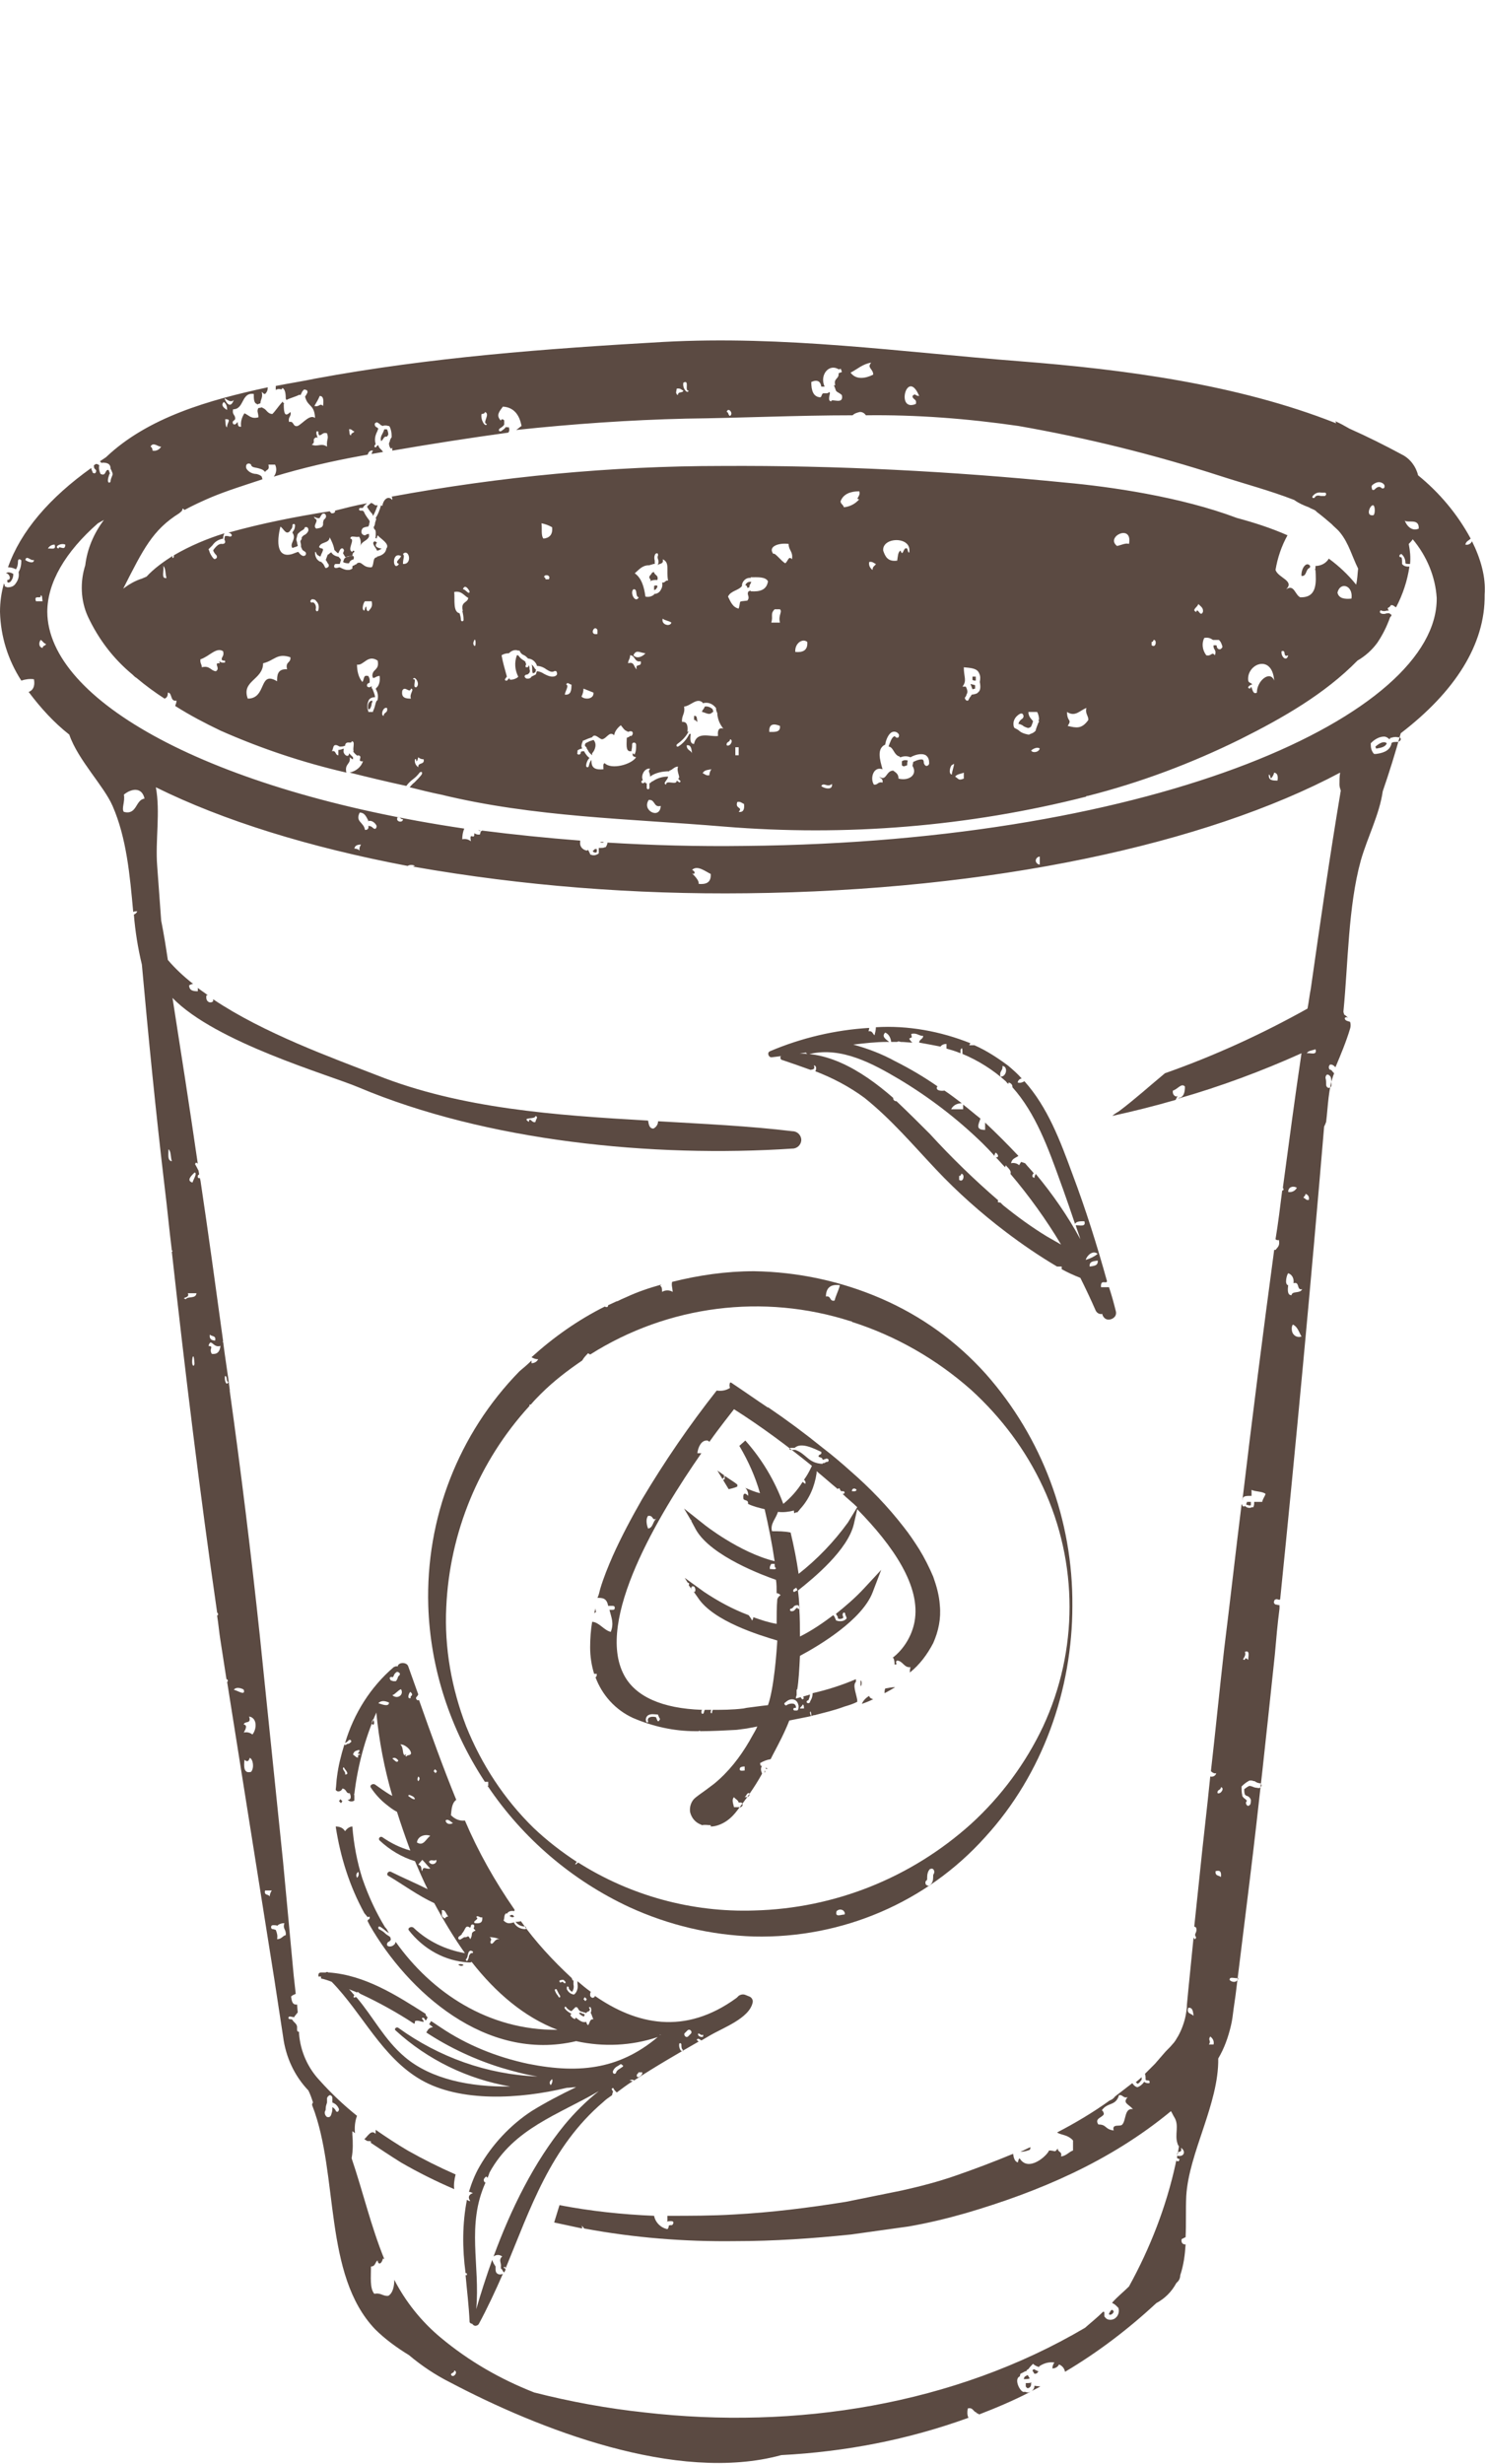 <svg id="Layer_1" xmlns="http://www.w3.org/2000/svg" viewBox="0 0 223.1 369.6"><style>.st0{fill:#5a4a42}.st1{fill:#5b4a42}</style><title>greentea</title><g id="Layer_2"><g id="Layer_1-2"><path class="st0" d="M130.5 254.4c-.5.3-.9.7-1.1 1.2.6-.2 1.1-.4 1.7-.7-.4-.1-.6-.3-.6-.5z"/><path class="st0" d="M123.4 217.1c-2.6-2.1-5.3-4.1-8.1-6-.1.1-.1 0-.1 0-1.8-1.2-3.5-2.4-5.3-3.6-.1-.1-.2-.1-.3-.1-.1.3-.1.6 0 .8-.6.4-1.3.5-2 .4-4.1 5.2-7.8 10.6-11.2 16.3-1.6 2.8-3.1 5.6-4.4 8.5-.7 1.6-1.4 3.3-1.9 5-.1.4-.2.9-.4 1.3.7 0 1.4 0 1.6 1.2h.7c.2 0 .3.1.3.3 0 .2-.1.3-.3.3h-.5c.3 1.2.7 2 .2 3.3-1-.2-1.8-1.5-2.8-1.5-.2 1.2-.3 2.5-.3 3.8 0 1.4.2 2.7.6 4h.4c0 .4-.1.5-.2.5 1 2.7 3 4.9 5.6 6.1 3 1.3 6.2 2 9.4 2h.5c.1-.1.2-.1.2 0 1.8 0 3.7-.1 5.5-.2l1.5-.2 1.6-.3c-.2.5-.6 1.1-1.2 2.2-1.4 2.4-3.1 4.6-5.3 6.4l-1.2.9c-.4.3-1 .7-1.5 1.1-.7.5-1 1.4-.9 2.2.2.9.8 1.6 1.6 1.9l.2.1c.4-.1.9 0 1.3 0v.2c.5 0 .9-.1 1.4-.3 1-.4 1.8-1.1 2.5-2 1.4-1.8 2.7-3.6 3.8-5.6v-.1c-.2-.4-.2-.8 0-1.1h-.1c-.2 0-.1-.2-.2-.4.5-.3 1-.5 1.6-.6l.3-.6c.9-1.7 1.8-3.4 2.5-5.2l1-.2 2-.4.7-.2h.1c1.5-.4 2.9-.7 4.5-1.3.7-.2 1.3-.4 1.9-.7v-.3c-.2-1.1-.7-2.2-.2-2.7v-.4c-2.1.9-4.3 1.6-6.5 2.1 0 .4-.1.8-.3 1.1l-.1.2v.1l-.2.1h-.1c-.1 0-.1-.1-.2-.1 0-.1 0-.2.1-.3h.1l.1-.1c.1-.3.2-.5.2-.8l-.3.1-.7.2c0 .1 0 .2.1.2-.2.4-.3.2-.5-.1l-.7.2c0-.1 0-.3.1-.5v-.8l.1-.1c.2-1.2.3-2.9.4-5 3-1.6 9.3-5.4 10.9-9.5l1.3-3.4-2.6 2.8c-1.3 1.4-2.7 2.6-4.2 3.8.1.2.3.4.3.6v.1c.2.1.5.1.8-.1v-.1c0-.1-.1-.2-.1-.4 0-.1.1-.3.2-.3s.2.1.2.2 0 .2.1.3l.1.3v.1l-.1.1c-.2.2-.5.3-.8.3-.2 0-.4 0-.6-.1h-.1v-.1l-.1-.2c-.1-.3-.2-.4-.3-.5-1.6 1.2-3.2 2.3-5 3.2 0-1.4 0-2.8-.1-4.2-.1.1-.2.1-.2 0l-.1-.1c-.1 0-.2.1-.3.2-.1.2-.3.3-.5.3h-.1c-.1 0-.2-.1-.2-.2s.1-.2.2-.2.2-.1.3-.2c.1-.2.3-.3.6-.3h.1l.1.1.1.1c.1.1.1.2 0 .2 0-.9-.1-1.8-.2-2.6 2.4-1.9 7.5-6.1 8.4-10l.5-2.2c5.4 5.5 9.6 11.6 8.6 16.9-.4 2.1-1.6 4.1-3.3 5.4h.1c.2.3.2.7.2 1 .7 0-.1-.3.4-.6.9.1 1 1.1 2 1-.1.3-.1.6-.1.8 1.5-1.2 2.6-2.7 3.5-4.4.8-1.8 1.2-3.7 1-5.7-.1-1.5-.5-2.9-1-4.3-.6-1.4-1.3-2.8-2.1-4.1-.7-1.1-1.5-2.3-2.3-3.3-2.4-3.1-5.1-5.9-8.1-8.5-1-.9-2.5-2.2-4.2-3.5zm-12.3 48.1c.2-.2.5-.2.7-.2v.6c-.3 0-.9.2-.7-.4zm.1 5.9h-1c-.1-.5-.4-1.1 0-1.5.2.3.6.4.7.8h.3c.2 0 .3.2.3.3 0 .2-.1.3-.3.4zm.6-1.5c.3-.2.3-.7.7-.6.1.5-.2.6-.7.6zm9.8-12.7c.1-.4.2.1.2.4s-.2-.2-.2-.4zm-2.8-39.7h.5c1-.9 2.9.1 4 .6.1.5-.3.3-.4.6s.6.1.6.6l.3-.1c.1 0 .2-.1.3-.1.1 0 .3.1.3.2s0 .3-.2.3c-.1 0-.2 0-.3.1-.1.1-.3.1-.4.1v.1c-2.2-.1-2.4-1.5-4.1-2.1h-.7c-.1 0-.2-.1-.2-.2s.1-.1.3-.1zm-21.5 10.2c.9-.1.5.8 1.3.4-.6.3-.5 1.4-1.3 1.5-.2-.5-.4-1.4 0-1.9zm1.6 30.8c-.1 0-.2 0-.2-.1l-.1-.2c0-.1-.1-.2-.1-.3-.4-.1-.8-.1-1.1.1-.1.1-.2.3-.1.5 0 .1 0 .2-.1.2s-.2-.1-.2-.2c-.1-.3 0-.6.2-.8.4-.4 1.2-.2 1.5-.2h.1v.1c.1.1.1.3.2.4l.1.2c-.1.1-.1.2-.2.3zm17.7-14.6c-1.2-.2-2.4-.6-3.5-1 0 .2-.1.4-.2.5-.1-.3-.3-.5-.5-.8-2.4-.9-4.6-2.1-6.7-3.5l-2.9-2.1.5.8v-.1c.2.1.2.2.1.4l.5.7c0-.1-.1-.1-.1-.2-.1-.1 0-.2.1-.3.1-.1.2 0 .3 0 .1.1.2.3.2.5 0 .1 0 .2-.1.3h-.1l-.1-.1.7 1c2.3 3.5 9.2 5.6 11.9 6.4-.1 1.7-.5 7.2-1.4 9.7l-.9.1c-.8.1-1.6.2-2.3.3l-.5.1c-1.7.2-3.2.2-4.6.2 0 .1-.1.2-.1.4 0 .1 0 .1-.1.1s-.1-.1-.1-.1c0-.1 0-.3.1-.4h-1c0 .1-.1.2-.1.3 0 .1-.1.3-.2.3s-.2-.1-.2-.2 0-.3.1-.4c-6-.2-10-2-11.7-5.2-4.4-8.2 5.2-24.1 11.6-33.3h-.6c.1-.9.6-2 1.5-1.9.1 0 .2.1.3.2 1.7-2.4 3.1-4.1 3.7-4.9 4.1 2.6 8 5.5 11.7 8.5l-.4.8s-.3.6-.8 1.3c.2.1.3.4.2.6-.1-.1-.3-.2-.4-.3-.8 1.3-1.8 2.4-2.9 3.3-1.3-3.5-3.2-6.7-5.7-9.5l-.9.8c1.3 2.2 2.4 4.6 3.1 7.1-.8-.2-1.5-.5-2.2-.8.3.3.5.8.4 1.2-.3-.4-.8-.6-.7.4.1.4.8.1.7.8.8.4 1.7.6 2.5.8.6 2.6 1.1 5.1 1.5 7.8-5.3-1.3-10.6-5.5-10.7-5.6l-2.9-2.3 1 1.7c.1 0 .1.1.1.2l.7 1.3c2.3 4 10.3 6.9 12 7.5.1.6.1 1.3.1 2 .2 0 .4.1.6.3-.2.1-.4.3-.5.6-.1 1.2-.1 2.4-.1 3.7zm-.3-9c0 .3 0 .6.2.6 0 .4-.7.1-.9.2-.1-.4.1-.6.2-.8h.5zm4.2 21.1c.2 0 .2.4.2.6h-.6c.1-.3.4-.4.4-.6zm-1.2-.7c.4.2.5.5.6.9 0 .2 0 .4-.1.6l-.1.1h-.4c-.1 0-.2-.1-.2-.2s.1-.2.2-.2h.2v-.1c0-.2-.1-.4-.3-.5-.4-.1-.8 0-1.1.2-.1.1-.2 0-.3-.1-.1-.1 0-.3.1-.3.4-.4.9-.6 1.4-.4zm.4-16.4c-.1 0-.2.1-.3.1l-.1.1h-.1s-.1 0-.1-.1v-.2l.1-.1c.1-.1.2-.1.3-.2.1 0 .1 0 .1.1.1.1.1.2.1.3zm7.6-10.2c-2.1 2.9-4.6 5.5-7.4 7.7-.3-2.1-.7-4.1-1.2-6.2-.9-.2-1.9-.2-2.8-.2-.3-1.1.6-1.9.9-2.9.8.1 1.6 0 2.4-.2 0 .8.2.1.5.3.1-.2.3-.3.4-.5 1.4-1.5 2.2-3.4 2.5-5.4v-.3c1.1.9 2.1 1.8 3.2 2.7 0-.1.1-.2.2-.1.1 0 .1.1.1.1 0 .1.1.2.2.3h.3c.1 0 .2.1.2.2s-.1.2-.2.2h-.1c.7.7 1.5 1.3 2.2 2l-1.4 2.3zm1.3-4.9c-.1.3-.5.2-.7.2 0-.5.5-.5.7-.2z"/><path class="st0" d="M110.7 223v-.3l-.4-.3-1.5-1v.5l-.2.1s-.1 0-.1-.1 0-.1.1-.2h.1v-.4l-1-.7 1.7 2.8c.4-.1.9-.2 1.3-.4zm4.2 42.7l-.1-.1v.4l.1-.3zm-25.4-23.9c-.1-.2-.1-.3-.1-.5-.1.2-.1.5-.2.7l.3-.2zm25.4 23.4l.2.2.1-.1c-.1-.1-.2-.1-.3-.1zm18-11.9c-.1.2-.1.5-.1.7.6-.3 1.1-.6 1.6-.9-.5 0-1 .1-1.5.2zm-3.7-1.2v.7c.1.5.3-.7 0-.7z"/><path class="st0" d="M80.8 203.9c-.2.4-.6.6-1 .6v-.4c-.6.6-1.2 1.1-1.8 1.6-9.2 9.4-14.1 22.1-13.7 35.2.3 9.4 3.3 18.5 8.5 26.4h.5v.6h-.1c5.3 7.9 12.7 14.2 21.3 18.2 5.9 2.7 12.2 4.2 18.7 4.4 13.2.3 25.9-5.1 34.7-14.9 8.7-9.5 13.1-22.2 13.1-34.7.1-12.8-4.5-25.2-13-34.8-4.4-4.9-9.7-8.7-15.7-11.3-6-2.6-12.5-4-19.1-4.1-4.2 0-8.3.6-12.3 1.6-.1.6 0 .5.1 1.5-.5-.3-1.1-.3-1.6 0 0-.4 0-.8-.3-.9l.2-.2c-1.8.5-3.6 1.1-5.3 1.9-.5.2-.9.4-1.3.6h-.1l-1.3.6c0 .2-.1.4-.5.2-4 2-7.7 4.6-11 7.6.5.3.8.3 1 .3zm44.8 82.8c.3-.3.7-.3 1-.1.2.2.3.4.2.6-.5 0-1.5.5-1.2-.5zm14.6-5.6c-.1.1-.1.2-.1.5 0 .5-.1.9-.5 1.2-.1 0-.1.1-.2.1s-.3-.1-.4-.2c-.1-.2-.1-.5.1-.6.1-.1.1-.1.1-.5s.1-.9.4-1.2c.2-.1.4-.1.5 0 .2.2.2.5.1.7zm-14.1-88.3c-.2.8-.6 1.5-.8 2.3-.8.2-.5-.8-1.3-.6 0-1.3.7-1.9 2.1-1.7zM88.3 203c.1.1.2.1.3.2 11.7-7.4 26-9.2 39.1-5h.1s.1 0 .1.1c6.6 2.1 12.7 5.6 17.9 10.2 4.5 4.1 8.2 9 10.8 14.6 5.3 11.4 5.3 24.5 0 35.9-2.6 5.5-6.3 10.5-10.8 14.6-9 8.1-20.5 12.7-32.6 13-9.3.3-18.5-2.2-26.4-7.2-.3.3-.7.5-.2-.1-2.3-1.5-4.5-3.2-6.5-5.1-4.4-4.3-7.8-9.5-10.1-15.2-2.2-5.7-3.3-11.8-3-17.9.5-11.2 4.9-21.9 12.5-30.2v-.2h.2c.5-.6 1-1.1 1.5-1.6 1.9-1.9 4-3.5 6.2-5 .3-.5.6-.8.9-1.1z"/><path class="st1" d="M104.2 107.4v.6c.3 0 .3.2.5.3-.1-.5 0-1-.5-.9zm-23.9-7.1c-.1-.2-.3-.5-.5-.6.1.2.1.4.1.7 0 .2 0 .4.1.6.1 0 .3-.1.4-.2 0-.1 0-.2.1-.3l-.2-.2zm25.1 6.5c.6.1 1.1.6 1.6 0h.1c0-.1-.1-.3-.1-.4-.3-.3-.8-.5-1.2-.4-.1.4-.4.5-.4.8zm61.2 240.1s-.1 0 0 0c-.1.1-.1.2-.1.3.2.1.4 0 .5-.1.1-.1.2-.2.2-.4-.1-.1-.2-.2-.3-.2-.1.1-.2.2-.3.4zm-20.9-244.3c.1.3.2.5.3.8l.4-.1v-.5c-.2-.1-.4-.1-.7-.2zm8.9 219.9c.1-.1.1-.3.1-.4-.5.2-1 .5-1.5.7.4 0 .9-.1 1.4-.3zm-99.8-4.1c0-.1 0 0 0 0zM206.5 112c0 .1.1.2.1.3.6-.1 1.4-.2 1.6-.8-.3-.3-.9-.2-1.7.5zm-35.7 200.6c.2-.1.4-.3.5-.5l.1-.1v-.4c-.3.3-.6.5-.9.8.1 0 .2.1.3.2zm-99-188.1c.1.1.2.1.3.2v-.1l-.3-.1zm63.6-10.3v.6c.3.3.4.1.8 0 0-.2 0-.5.1-.7-.3-.1-.6-.1-.9.1zm44.2 175.3l-.1.3c0-.1.1-.2.1-.3zm-33.1-187.4v-.6h-.5v.5c.2.1.3.1.5.1zM98.2 87.9v.6c.2 0 .3-.1.4-.3.1-.1.1-.2.1-.3-.1-.1-.3-.1-.5 0zm-10.1 24.4l.2.3c.1.3.4.5.6.7v-.3c.4-.4.8-1.4.2-2l-.6.2-.6.3c0 .1-.1.2-.1.3l.1.2c.1 0 .2.2.2.3zm10.1-26.5l-.3.1c-.2.5-.7.5-.2 1.1l-.1.2c.3-.2.7-.2 1.1-.2.2-.8-.5-.7-.5-1.2zm-42.3 19.3c-.2 0-.4.1-.5.3-.2.3-.2.7-.1 1h.2c.2-.3.3-.6.3-.9.1-.1.1-.2.1-.4zm140.8-20.2c-.6-.8-1.4.5-1.3 1.5.8.1.6-1 1.2-1.2.1-.1.1-.2.1-.3zM56.6 82.6c.3 0 .5-.2.7-.3-.6-.1-1.2-.3-.7-.9-.1-.1-.2-.1-.3-.2-.7.2.2 1 .3 1.4zm-3.6.8c-.2 0-.5 0-.7.1-.1 0-.3.1-.4.1 0 0 0 .1-.1.1l-.1.1c-.1.2-.1.3-.2.5.3.2.6.2.9.2.1-.3.3-.5.7-.6 0-.2.1-.4-.1-.5zm3-6c.3-.5.5-1.1.7-1.6h-.1c-.4.1-.5-.3-.8-.3v-.1c-.3.2-.5.4-.7.6.2.4.5.8.8 1.1l.1.3zm12.4 248.8c-2.5-1.1-4.9-2.3-7.2-3.6-1.7-1-3.2-2-4.8-3.1v.6c-.7-.7-1.2.4-1.7.8l.3.2c.1.1.3.1.5.1.1 0 .2 0 .2.1s0 .1-.1.1c1.5 1 3 2 4.6 3 2.6 1.5 5.2 2.8 8 4-.1-.6 0-1.4.2-2.2z"/><path class="st1" d="M221 81.2c-.2.4-.6.6-1 .5.1-.5.5-.6.8-.9-2-3.7-4.7-6.9-7.9-9.5-.3-1.3-1.2-2.5-2.4-3.1-2.6-1.4-5.2-2.7-7.9-3.9-.7-.4-1.4-.8-2.1-1.1 0 .1.1.2.1.3-14.9-5.9-32.1-8.1-47.4-9.3-18.1-1.4-35.4-3.9-53.7-2.9-17.5 1-34.9 2.3-52.2 5.5-1.9.4-3.9.7-5.9 1.1v.6c.7-.4.8.2 1-.3.4.2.5.8.5 1.6l.1.2c.6-.3 1.4-.5 2-.8l.1.1.3-.6.1-.1c.1-.2.3-.2.4-.1h.1c.2.1.2.4.1.5l-.1.2c-.1.1-.1.2-.2.3.4 1.6 1.4 1.1 1.5 3.2-.8-.6-1.8.8-2.6 1.2-.8.2-.5-.8-1.3-.6-.2-.8.4-.8.2-1.5-.8.8-1 .3-1-1.2h.1c-.1-.1-.2-.2-.3-.4v.1c-.5.5-1 1.3-1.5 1.8-.8 0-.9-.8-1.5-.9v-.1l-.5.1h-.1c-.3.5 0 .7 0 1.4-1.1.3-1.4-.3-2.1-.6-.4.6-.6 1.3-.5 2-.4.1-.5-.2-.5-.6v-.1l-.1.1-.2.2c-.1.1-.3.1-.4 0-.1-.2-.1-.4.1-.5l.2-.2c.1-.7-.5-.6-.3-1.5 1.7 0 1.2-2.6 3.1-2.3 0 .7 0 1.4.5 1.5v.1l.2-.1.3-.1c0-.6.4-.8.2-1.7.2.1.2.3.5.3.3-.3.4-.6.4-1-8.8 1.9-18 4.5-24.3 10.5l-.9.6.3.3v-.1c.7 0 1.3.1 1.3.9.1.2.2.4.3.7v.2c0 .1-.1.2-.1.3-.1.2-.2.5-.2.7 0 .1-.1.2-.2.2s-.2-.1-.2-.3c0-.3.1-.6.2-.9l.1-.2c-.1-.2-.1-.3-.2-.5-.6-.1-.3 1-1.2.6-.2-.4-.3-.9-.2-1.3-.1-.1-.3-.2-.5-.2l-.3.2c0 .2 0 .4.1.5l.1.1c.1.1.2.2.1.4 0 .1-.1.2-.2.2h-.1l-.2-.1v-.1c-.1-.2-.2-.4-.2-.6-6.3 4.5-10.6 9.5-12.5 14.9.4 0 .8.1 1.2.3.2-.3.3-.7.3-1.2 0-.2.1-.3.2-.3s.3.1.3.2c0 .6-.1 1.2-.4 1.7v.1c.1.6-.1 1.2-.5 1.7-.2.3-.6.5-1.1.5h-.1L.8 88l-.1-.1v-.1c0-.1-.1-.2-.1-.3-.4 1.4-.6 2.8-.6 4.3.1 3.7 1.2 7.2 3.2 10.3.6-.2 1.3-.3 1.9-.2.2 1.1-.2 1.7-.8 1.9 1.8 2.4 3.8 4.6 6.1 6.4 1.3 3.8 5.2 7.7 6.5 10.7 2.1 4.8 2.6 10.4 3.1 15.9.2-.1.4-.1.6-.1-.1.3-.3.4-.5.5.2 2.5.6 5 1.2 7.5 1 11.1 2.1 22.2 3.4 33.2.4 3.2.7 6.5 1.1 9.7h.1c0 .1 0 .1-.1.2 2 18.1 4.2 36.1 6.8 54.1.1.1.2.2.1.4 0 0-.1 0-.1.1.2 1.2.3 2.5.5 3.7l.9 5.8c.1 0 .2.1.2.2s0 .2-.1.2l4.4 27.7 2.7 17 1.3 8.5c.4 3.1 1.7 5.9 3.8 8.1.3.6.5 1.2.7 1.8-.1.1-.2.3-.1.5 4 10.3 1.6 25.3 9.4 33.5 1.5 1.5 3.3 2.8 5.1 3.9 1.9 1.6 4 3 6.2 4.1 13.1 6.9 34 15.2 49.7 10.9 9.6-.5 19-2.3 28.1-5.6-.2-.4-.2-.9-.1-1.4.8-.2.8.5 1.3.6v.1c.1 0 .3.1.4.2 2.6-1 5.2-2.1 7.7-3.4-.1 0-.2.1-.4.1s-.3-.1-.5-.1c-.5.3-1.7-1.9-.7-2.3l.1-.4.4-.2c.2-.1.3-.2.5-.2 0 0 0-.1.1-.2.1 0 .1-.1.2-.1.2-.3.4-.5.6-.7l.1-.1.1.1.3.2.5.2v-.1c.7-.5 1.5-.7 2.3-.6-.2.3-.3.6-.3.9.4 0 .8-.2 1-.6.5.2.8.6.9 1.1 4.9-2.9 9.5-6.4 13.7-10.3 1.3-.7 2.3-1.7 3-3l.2-.2c.3-.3.4-.7.4-1 .5-1.5.7-3 .8-4.6-.4 0-.7-.2-.6-.8l.6-.3c.1-2 0-4.1.1-6.2.4-6.5 4.9-13.8 4.8-20.6.9-1.5 1.5-3.2 1.9-4.9.2-.8.3-1.7.4-2.5l.3-2.1 2.1-17c1.4-11.4 2.6-22.8 3.8-34.1.2-2.3.4-4.6.7-6.9v-.5c-.2 0-.4-.1-.6-.1-.2-.1-.3-.3-.2-.5 0-.2.2-.3.4-.3l.4.1.1-.1c2.4-23.6 4.6-47.2 6.6-70.9.1-.2.2-.4.3-.7.3-2.4.3-5 1.2-7.3l-.2-.2c-.1-.1-.2-.3-.3-.3-.2 0-.3-.2-.3-.4s.1-.3.2-.4h.1c.3 0 .5.2.7.4.8-1.9 1.6-3.8 2.2-5.8.1-.3.1-.7 0-1-.2-.1-.5-.1-.7-.3-.1-.1-.1-.2-.1-.3.1-.1.2-.1.3-.1l.2.1c-.2-.2-.4-.4-.6-.5 0-.1-.1-.3-.1-.4v-.1c.7-7.1.7-15.7 2.6-22.6 1-3.5 2.8-6.9 3.3-10.4 1-2.9 1.9-5.8 2.7-8.7 8.1-6.2 12.7-13.3 12.6-20.8.2-2.6-.6-5.4-1.9-8zM3.8 84c.2-.8.8.2 1.3 0 0 .7-1.1.2-1.3 0zm2.3 5.3c.3 0 .2.5.3.9h-1c-.4-1.1.9-.2.7-.9zm.3 7.9c-.6-.1-.6-.8-.3-1.2.3.1.4.5.8.6 0 .3-.5.2-.5.6zM213 79.3c-.9.4-1.7-.2-2.1-1.2.5.4 2.2-.4 2.1 1.2zm-7-6.5c.9-.8 1.6-.4 1.8-.1.1.1.1.4 0 .5-.1.1-.3.1-.4 0-.1-.1-.4-.4-1 .2-.1.1-.1.1-.2.1s-.2 0-.2-.1c-.1-.3-.1-.5 0-.6zm.1 3c.4-.1.4 1.6 0 1.5-1.1.1-.4-1.5 0-1.5zm-7.7-1.9h.5c.1 0 .2.1.2.2s-.1.3-.2.3h-.6c-.4-.1-.7-.1-.9.2 0 .1-.1.1-.2.1h-.1c-.1-.1-.1-.2 0-.3.3-.4.8-.6 1.3-.5zM138 59.4c-.7 0-.5-.5-1 0 0 .6.7.4.5 1.2-3.1 1.3-1.3-5.5.5-1.2zm-7.2-5c-.7.8.3.9.3 1.8-1.2.6-2.6.8-3.4-.3 1-.5 1.8-1.3 3.1-1.5zm-7.5 3.6h.5c-.8-1.8.7-3.5 2.1-2.6.1 0 .2 0 .3-.1l.1.2.1.3c-.2.1-.3.1-.5.2.1.9-.8.7-.5 1.8h-.2c.1.2.2.5.3.8.2.3.7.4.9.7.3 1.5-1.6.4-1.6.9-.5 0-.3-.7-.2-1.2 0-.1-.1-.2-.1-.2-.1.1-.2.2-.4.2h-.5c-.3.1-.2.6-.5.6-1-.1-1.3-1-1.3-2.3.9-.4 1.4-.1 1.5.7zm-13.7 4.4c-.3-.1-.2-.6-.5-.6.2-.8 1.1.2.5.6zm-7-5c1-.5.1 1.3.8 1.2-.2.6-1-.4-.8-1.2zm-1 .9c.6-.1.7.2 1 .3-.1.4-.8.1-.8.6-.2.1-.2-.1-.3-.3l.1-.6zm-29.3 3.8c.3 0 .5-.1.5-.3.9.3-.5 1.7.3 1.8-.2.6-1-.6-.8-1.5zm-19.1 2.6c-.1.3-.5.2-.5.6-.3 0-.2-.5-.3-.9.4-.1.5.3.8.3zM48 59.4c.6 0 .6.7.5 1.5-.5-.5-.5.2-1.3 0 .3-.5.6-1 .8-1.5zm-.5 6.2l.2.1c-.1-.2-.1-.4-.2-.6v-.2c0-.1 0-.2.1-.2s.2 0 .2.1v.2c0 .1.1.2.1.3.5 0 .5-.5 1.2-.3.3.9-.1.8 0 2-.9-.6-1.4.1-2.3-.3.7-.4-.1-.8.7-1.1zM35.1 60c-.4 1.1-.9.8-1.3 0s.7.7 1.3 0zm-1 4.1c-.3-.1-.2-.7-.3-1.2 1.1-.1.2.6.3 1.2zm-.5-3.8c.4.3.5.7.5 1.2-.5-.3-1-.7-.5-1.2zM24.2 67c-.3.5-.8.7-1.3.6 0-.3-.1-.5-.3-.6.4-.8 1.2.1 1.6 0zm2.7 10c.2-.2.5-.3.5-.7.1 0 .2.1.3.2 1.3-.7 2.6-1.3 4-1.9 2.4-1 5-1.8 7.7-2.7 0-.1-.1-.3-.1-.4-.2-.2-.4-.3-.8-.4-.6 0-1.2-.3-1.5-.8-.1-.2-.1-.5.1-.7.2-.1.4-.1.6.1v.1c.2.3.4.3.9.4.4.1.9.2 1.2.6.2-.4.7-.2.5-1.1h1c.3.6.2 1.3-.2 1.8 4.3-1.3 8.6-2.3 13-3.1l1.1-.2c.1-.3.3-.7.8-.6-.1.2-.2.3-.2.5l1.7-.3c-.2-.4-.6-.5-.7-1h-.1l-.2.2c0 .1-.1.1-.1.1h-.1c-.1-.1-.1-.2-.1-.2.1-.1.1-.2.2-.3-.2-.6-.1-1.2.2-1.8.1-.2.1-.3.2-.5l-.1-.1c-.1-.1-.2-.1-.3-.2-.1-.1-.2-.3-.1-.5.1-.1.3-.2.4-.1.1.1.2.1.3.2l.2.2h.1l.1.1c.3-.1.6-.1.9 0h.1l.1.1c.2.4.3.9.3 1.4v.2c-.1.1-.2.3-.3.6h.1c-.5.2.1 1.6.3.9v.5c5.8-1 11.6-1.9 17.4-2.7.2-.2.2-.5.1-.8H76V64c-.2.3-.5.5-.8.7h-.1c-.1 0-.1 0-.2-.1 0-.1 0-.2.1-.3.3-.2.5-.3.7-.6v-.6c0-.1-.2-.2-.3-.2-.1 0-.2.1-.2.2-.8-.8-.2-1.4.3-2.1 1.7.1 2.5 1.3 2.8 2.9-.3.2-.5.4-.8.6 8.5-.9 17-1.5 25.5-1.7 8.4-.1 16.7-.5 25-.5.3-.3.7-.4 1.1-.5.4 0 .7.2.9.5 7.6-.1 15.3.5 22.9 1.6 10.3 1.8 20.4 4.3 30.3 7.5 3.7 1.2 7.5 2.2 11.1 3.6.7.5 1.4.8 2.2 1.1.3.2.7.3 1 .5l.2.2c.8.6 1.5 1.2 2.2 1.8l.3.3c.3.3.7.6 1 1 1.3 1.6 1.8 3.6 2.7 5.4-.1.8-.1 1.6-.3 2.4-1.2-1.5-2.6-2.8-4.1-3.9-.4.7-1.2 1.1-2 1.1v.1c0 .2 0 .4-.1.5h.1c.1 1.8.3 4.2-2.3 4.1-.8-.4-.9-2-2.1-1.2 1.3-1.3-1.2-1.7-1.6-2.9.3-1.8.9-3.6 1.8-5.2-2.5-1.1-5-1.9-7.6-2.6-8.5-3.2-19.1-4.7-25.7-5.3-17.1-1.7-34.4-2.6-51.6-2.5-16.6 0-33.3 1.6-49.6 4.6.1.2.1.3.1.5-.7-.8-1.4.1-1.5.9l-.2-.1c-.2.7-.4 1.3-.8 1.9.1.1.1.3 0 .4 0 .1-.1.3-.1.4 0 .2-.1.4-.2.6 0 .1.1.2.1.3.3.1.2.7.2 1.2h-.1l.2.2c.1-.1.1-.3.2-.5.4.5 1.9 1.3 1.3 2-.1.8-.9 1.1-1.4 1.2v.1c-.7 0-.4 1.1-.8 1.5-1.4.1-1.4-1-2.2-.6 0 .1-.1.1-.2.2h-.1l-.1.1c-.3.1-.3.1-.3.3v.2l-.2.1c-.2.1-.3.1-.5.1-.4 0-.8-.2-1.2-.4-.2 0-.3.1-.5.1h-.1c-.2 0-.3-.2-.2-.4 0-.1.1-.2.2-.2h.6c.1-.2.1-.4.2-.6-.1-.2-.2-.3-.4-.5h-.1c-.4-.1-.8-.3-1-.7v.1c-.2 0-.3.3-.5.3 0 .1-.1.2-.1.3-.1.2-.1.3-.2.5.1.1.2.3.3.5l.1.1c.1.2.1.4-.1.5 0 0-.1.1-.2.1s-.2 0-.2-.1l-.1-.2c-.1-.2-.2-.4-.4-.5v-.1c-.3 0-.5-.2-.7-.4-.2-.3-.3-.6-.3-.9v-.2h.1c.3-.1.6-.3.7-.6l-.2-.1c.2-.9 1.5-.5 1.6-1.5.3.6.6 1.2.7 1.9.3.3.5.5.6.5 0-.1.1-.2.1-.2 0-.1.1-.2.2-.4.1-.1.2-.2.4-.1.1.1.2.3.1.4 0 .1-.1.2-.1.3.1.2.2.3.3.5l.1.1c.1 0 .2-.1.2-.1.3-.1.6-.1.8-.1 0-.3.1-.5.3-.6 0-.3-.3-.2-.3 0-.9-.3.5-1.9-.3-2 0-.6.9-.1 1.3-.3.3.4.3 1 .2 1.5.1-.8 1-.8 1.3-1.5v-.4c-.1 0-.3 0-.4.1-.1 0-.1.1-.2.1-.2 0-.4-.1-.5-.3-.1-.3 0-.6.2-.8.2-.1.5-.2.8-.2 0-.1 0-.1.1-.2 0-.2.1-.4.1-.6l-.1-.2c-.3-.4-.6-.8-.8-1.3h-.1v-.1h-.4c-.1 0-.2-.1-.2-.2s.1-.2.2-.2h.4v-.1l.1-.1c.1-.2.3-.3.5-.5-1.7.3-3.2.7-4.8 1.1v.1c0 .2-.2.3-.4.3h-.1c-.1 0-.2-.2-.3-.3-5.1.8-10.2 1.8-15.2 3.2l.3.1c.1.1.2.2.2.3 0 .1-.1.2-.3.2-.2-.1-.5-.1-.7-.1-.1.2-.1.4-.1.6.1.1.1.2.1.3 0 .2-.2.3-.4.3-.5-.1-.9.3-1.3.8l-.1.2c.1.2.2.4.4.6l.1.1c.1.2.1.4-.1.5-.1.1-.3.1-.4-.1l-.1-.1c-.2-.3-.4-.6-.5-1l-.1-.2.2-.2.4-.4c.4-.6 1-.9 1.6-1v-.1c0-.3.1-.5.2-.7-2.6.8-5.2 1.9-7.6 3.3v.2c0 .1-.1.2-.1.2-.1 0-.2-.1-.1-.2v-.1c-1.4.9-2.8 1.9-3.9 3.1l-.7.3c-1 .3-2 .9-2.8 1.5 3-5.9 4.4-8.8 8.4-11.3zm176 12.8c-1 .1-1.9 0-2.1-.9.4-1.7 2.4-1.1 2.1.9zm-9.5 8.5c-.2 1-1.1.3-1-.6.8-.3.1 1 1 .6zm-6 3.8c-.3-2.5 3.6-4.1 3.9 0-.6-1.6-2.6 0-2.6 1.8-.8.5-.7-1.5-1-.6-.8-.1.2-.7.3-.6-.1-.3-.5-.2-.6-.6zm-5.2-5.3c-.1.7.5.6.2 1.5-.5-.6-.5.2-1.3 0-.6-.8-.7-1.8-.3-2.6.5-.1.9 0 1.3.3h.9l.1.1c.2.2.3.5.4.8.1.2-.1.4-.3.5h-.1c-.2 0-.3-.1-.4-.3 0-.1 0-.2-.1-.3h-.4zm-1.6-5c-.4.9-.8-.8-1 0-.8-.3.3-.8.3-1.2.4.4.8.6.7 1.2zm-7.7 5v-.5c.2 0 .2-.1.3-.3.5-.1.4 1.3-.3.8zm-3.4-15.2c-.5-.2-1.2.2-1.8.3-1.8-1.4 2.4-3.4 1.8-.3zm-9.3 25.2c1.2.8 1.9-.2 2.9-.6-.2.9.3 1.1.3 1.8-1 1.4-1.8 1.2-3.1.9.7-1.1-.1-.5-.1-2.1zm-6.7 2c.2.2.5.3.8.4h.1c.1 0 .3-.1.4-.2.1-.2.2-.5.3-.8-.3-.4-.7-.7-.7-1.4h1.3c.2.3.3.8.3 1.2h-.1l.1.3-.1.1c-.2.5-.3.8-.4 1.1v.1l-.1.1c-.2.2-.4.3-.7.4l-.2.1h-.1c-.5-.1-.9-.2-1.3-.5-.2-.2-.4-.3-.6-.4l-.2-.1-.1-.2c-.2-.8.2-1.5.9-1.9.2-.1.4-.1.5.1.1.2.1.4-.1.6-.3.2-.5.4-.6.8.2 0 .4.1.6.2zm2.6 3.5c-.1.4-.6.6-1 .5-.1 0-.2-.1-.3-.2.3-.3 1-.6 1.3-.3zM145 103h-.5c.7-.9.2-1.4.2-2.9.9.1 2 .1 2.3.9.2.4.2.8.1 1.3.2 1 0 1.4-.3 1.6l-.1.1c-.2.1-.6.2-.8.2-.1.1-.1.2-.2.3-.1.1-.2.3-.3.5 0 .1-.1.1-.2.1s-.1 0-.2-.1-.2-.3-.1-.4c.1-.1.2-.3.2-.4l.1-.2c.1-.3 0-.6-.2-1zm-.3 12.9v.9c-.8.3-.7.1-1.3-.3.3-.4.9-.4 1.3-.6zm-1.8.3c-.6-.1-.2-1.6.2-1.5.4-.6-.2 1.1-.2 1.5zm-8 .6c0-.7-.4-.9-.8-1.2-1.1 0-1 1.7-2.1.9.2.3.6.3.5.9-.7-.2-.7.4-1.3.3-.6-.9-.1-2.8 1.3-2.3-.4-1.4-.9-3.1.4-3.7.1-.7.5-1.7 1.1-1.9.3-.1.7 0 .9.3.1.1.1.3 0 .5-.1.1-.3.1-.4 0-.2-.2-.2-.2-.3-.1-.3.1-.6.9-.8 1.5h.1c.7.2.7 1.3 1.6 1.5v.1h.1c.5-.2 1-.2 1.5 0 .5-.3 1.6-.7 2.3-.3.4.3.5.7.5 1.2 0 .2-.2.4-.4.4s-.4-.3-.4-.5c0-.3-.1-.3-.1-.4-.2-.2-.9 0-1.5.3 0 .2-.1.4-.1.6.8 1.3-.5 2.3-2.1 1.9zM131 85.5c-.4-.3-.6-.7-.5-1.2.5-.1.7.2 1 .3-.1.3-.5.3-.5.9zm1.6-2.9c-.2-2.1 4.4-2.2 3.9.3-.2 0-.2-.4-.3-.6-.6-.4-.6 1.4-1 .3-.4.2-.4.9-.5 1.5-1.4.2-1.8-.6-2.1-1.5zm-3.6-7.7c-.6.7-1.4 1.1-2.3 1.2-.1-.4-.5-.5-.5-.9.4-1.1 1.5-1.5 2.8-1.5.3.7-.7 1.2 0 1.2zm-5.7 43c.4-.6.9.3 1.6-.3.2 1.1-1.4.6-1.6.3zm-2.1-21.6c.1 1.3-.7 1.6-1.8 1.5-.1-1.3 1.1-2.1 1.8-1.5zm-4.1-2.9h-1.3c.3-1-.2-1.3.5-2h.8c.4.4-.3.9 0 2zm0 15.5c.1 1-.8.9-1.6.9-.1-1.4.9-1.2 1.6-.9zm-1-25.8c-.9-1.2 1-1.7 2.3-1.5 0 1 .7 1.1.5 2.3-.5-.6-.6.3-1 .6-.6-.3-1.6-1.7-1.8-1.4zm-3.7 5.6c-.4.5.3.8-.2 1.4-1.5.2-.9-.1-1.3 1.2-.9-.2-1.2-1-1.6-1.8.4-.9 1.6-.9 2.1-1.6v-.2c.1-.6.7-1.1 1.3-1v-.1c1.1 0 2.2-.1 2.6.6-.2 1.3-1.2 1.6-2.6 1.5v-.1l-.3.1zm-1.7 31.6c.5-.1.7.2 1 .3.1.8-.1 1.3-.8 1.2.7-.8-.6-.4-.2-1.5zm-.3-7v-1.2h.5v1.2h-.5zm-1.3-1.5c-.1-.6.5-.4.5-.9.6.1 0 1.2-.5.9zm-1.3-1.4c-1.1.2-3.2-.8-3.6 1.2-.6 0-.6-.7-.5-1.5h-.2c-.4.8-1 1.5-1.7 1.9h-.1c-.1 0-.1 0-.1-.1-.1-.1 0-.2.1-.3.7-.5 1.3-1.1 1.7-1.9l-.2.1c.1-.8 0-1.6-.8-1.5-.1-1 .5-1.2.3-2.3 1-.1 1.9-1.4 2.8-.6v.1c.7-.2 1.4 0 1.9.6l.1.1v.1c0 .2.1.5.2.7v.2c.1.8.4 1.5.9 2.1-.7-.2-.9.3-.8 1.1zm-1 5c-.2.3-.3.6-.3.9-.5.1-.7-.2-1-.3.2-.5.8-.5 1.3-.6zm-2.9-2.4c-.2-.5-.8-.4-.8-1.2.7-.1.7.6.8 1.2zm-2.3 4.1c0 .8-1.6-.2-1.6.6-.6-.2.3-.7.3-1.2-.8 0-1.6.2-2.3.7-.2 0-.3.3-.5.3v.7c0 .1-.1.2-.2.2s-.2-.1-.2-.2v-.7h-.2v-.2c-.1.1-.3.2-.4.2-.1 0-.2-.1-.2-.2s0-.2.1-.2c0 0 .1 0 .1-.1-.3-.6.2-1.8 1.1-1.7-.4.6 0 .4 0 1.2.8-.6 1.9-.8 2.9-.8v-.1c.5-.1.7-.6 1.3-.6-.3.8.5 1.7 0 1.8l.3.3c.1.1.1.2 0 .2-.1.1-.1.1-.2 0l-.3-.2zm-2.4 3.8c-.1 2.1-2.9.7-1.8-.9 1-.1.7 1.2 1.8.9zm-3.6-20.5c-.5-.3-.3-1.2-1.3-.9 0-.5.3-.6.3-1.2.8 0 .6 1.1 1.6.9.2 1-.9.2-.6 1.2zm-7.2 14.5c0 .1-.1.2-.2.2s-.2-.1-.2-.2c0-.4.2-.9.5-1.2-.3-.2-.5-.5-.7-.8l-.1-.2h-.1c-.1 0-.3 0-.4.1v.1c0 .1-.1.3-.3.3-.2 0-.3-.2-.2-.3v-.3l.1-.1c.2-.1.4-.2.6-.2l-.1-.3v-.1c0-.2.1-.5.2-.7v-.1h.1l.7-.3.6-.2c.4-.7 1.1.3 1.5.3.7-.1 1.1-1.3 1.8-.6.1-.6.5-1.1 1-1.5.3.3.5.8 1 .9v.1l.4-.1h.1c.2 0 .3.1.3.3 0 .2-.1.3-.2.4h-.1c-.1 0-.2 0-.2.1-.1.1-.3.1-.4.2 0 .8-.2 2 .5 2h.2c0-.2.1-.5.1-.8v-.2c0-.2.1-.3.3-.3.2 0 .3.2.3.3v.2c0 .4 0 .8-.2 1.2v.1l-.3-.2c-.1.5.2.5.5.6-.7 1.1-3.7 1.9-4.7.9-.3 0-.2.5-.2.9-1.1.1-1.8-.1-1.8-1.2v-.2c-.2.2-.3.5-.4.9zm.7-11c.1 1-1.3 1.1-1.8.6.2-.4.3-.8.3-1.2l1.5.6zm.6-9.4v.6c-1.3.3-.5-1.5 0-.6zm8.5-9.9h.1v-.5c-.1-.3-.1-.7.1-1 .1-.1.2-.1.3-.1.1.1.1.2.1.3-.1.2-.1.4 0 .6.1.3.1.6-.1.9.2-.3 1-.1.8-.9 1.1.5.5 1.6.8 3.2-.4-.1-.4.3-.8.3h-.1c.1.4 0 .8-.2 1.1-.2.4-.6.6-1 .6v.1c-.4.3-.8.4-1.3.3-.2-1.5-.6-2.8-1.6-3.5.6-.5 1.1-1.2 2.1-1.2h.1c.2-.1.4-.1.6-.2h.1zm2.6 8.8c-.2.7-1.6.3-1.3-.6.3.3.9.3 1.3.6zm-4.9-3.8c-.5 1-1.4-.7-.8-1.2.7-.1.2 1.1.8 1.2zm-.8 8.7c.4-.9.9-.4 1.8-.3-.4.5-1.3.9-1.8.3zM85 102.7c.2-.5.5 0 .8 0 0 .9-.1 1.6-1 1.5 0-.4.7-1.4.2-1.5zm-5.5-2.3c0-.2 0-.4-.1-.6 0 .1-.1.1-.1.2s-.1.1-.2.1H79c-.1 0-.1-.1-.1-.2s.1-.2.1-.3c-.1-.1-.1-.2-.1-.3-.1-.1-.2-.2-.4-.3-.3-.2-.5-.4-.7-.7h-.2c-.4 1.1-.3 2.2.2 3.2-.1.3-1.4.7-1.3.3v-.1l-.3.3c0 .1-.1.1-.2.1h-.1c-.1-.1-.1-.2-.1-.2.1-.1.2-.3.3-.4-.3-1.1-.6-2.1-.8-3.2.3-.2.7-.3 1.1-.3.4-.4.9-.6 1.4-.4h.2l.1.2c.1.2.3.4.6.5.2.1.4.3.6.5h.1c.6.1 1 .5 1.2 1v.1c.5 0 1 .2 1.4.5.5.3.8.5 1.2.3.2-.1.4 0 .4.2.1.2 0 .4-.2.5-.2.1-.3.1-.5.1-.4 0-.8-.2-1.2-.4-.3-.2-.7-.4-1.1-.4l-.1.3v.1l-.1.1-.6.3c-.1.2-.3.3-.5.3h-.2c-.1 0-.2-.1-.3-.2-.1-.2 0-.3.2-.4h.1c.1 0 .2-.1.2-.1.3-.2.3-.5.2-.7zm2.1-19.6c-.4-.4-.2-1.5-.3-2.3.5.1 1.1.3 1.6.6.1 1.1-.4 1.6-1.3 1.7zm.8 6.1h-.5c0-.2-.1-.3-.2-.3-.1-.5 1.1-.4.7.3zm-11.1 10c-.2 0-.3-.4-.2-.6.3-1 .4.5.2.6zm-1.8-5.2l-.1-.1c.1.4.2.9.2 1.4 0 .1-.1.2-.2.2s-.2-.1-.2-.2c0-.3-.1-.7-.2-1-1-.2-.7-1.9-.8-3.2 1.1-.2 1.4.5 2.1.9-.1.8-1.2.5-.8 2zm0-3.3c.3-.9.9.1 1 .3 0 .7-.7-.4-1-.3zM62 101.9c.2-.7 1.2.7.5 1.2-.7.1.2-1.4-.5-1.2zm.5 12.3c.2 0 .2-.4.3-.6.2.2.5.3.8.3.2.9-.9.4-.8 1.2-.4-.3-.6-.7-.5-1.2.2-.1.2.1.2.3zm-.8-9.4c-.8 0-1.5-.1-1.3-1.2.4-.8 1.1.5 1.3-.3.6.1-.3.8 0 1.5zm-1.2-21.7c.9-.9 1.5 1.6 0 1.5 0-.9.3-1.1 0-1.5zm-.6 1.5c-.9 1.3-1.2-1.9.3-1.2 0 .4-1.1.9-.3 1.2zm-1.8 21.6c.2.8-.5.6-.5 1.2-.5-.1-.1-1.4.5-1.2zm-1.6-2.7c.2.4.3.9.2 1.4v.1l-.2.2c0 .1-.1.2-.1.3-.1.4-.2.8-.4 1.2v.1h-.7v-.1c-.2-.5-.2-1 0-1.5.1-.4.5-.6.9-.6h.1c0-.3-.1-.5-.2-.8-.1-.2-.1-.3-.2-.5-.1 0-.1-.1-.1-.3l.1-.1c-.1.1-.3.1-.4.2h-.1c-.1 0-.3-.1-.3-.2 0-.2 0-.3.2-.4l.2-.1v-.4c0-.2-.1-.4-.2-.6h-.1c-.7-.2-.5.6-.8.9-.6-.7-.8-1.7-.8-2.6 1 .2 1.6-1.6 3.1-.6.3 1.5-.8 1.2-.8 2.3l.1.3c.4 0 .5-.3 1-.3.1.8-.1 1.5-.5 1.8-.1.1-.1.2 0 .3zm-1.7-13.3h1c.2.9-.2 1.1-.5 1.5-.3-.1-.3-.4-.3-.7-.2 0-.2.4-.3.6-.5-.1-.1-1.3.1-1.4zm-6.3-11.8c.1.8-.5.8-1 .9-.7-.4.5-1.2-.2-1.5-.5-.6.3.1.7-.1l.1-.2c.1-.1.1-.2.2-.3.1-.2.4-.2.5-.1.2.2.2.5 0 .7l-.2.2-.1.4zm-.7 13.1c0 .1-.1.2-.2.2s-.2-.1-.2-.3c.1-.3 0-.7-.2-.9-.1-.1-.2-.2-.4-.1-.1 0-.2-.1-.2-.2s.1-.2.2-.3c.3 0 .5 0 .7.3.4.4.4.9.3 1.3zm-2.7-10.2c.1.3.1.5.1.8l.1.1v.1c.1.2.2.3.4.4.2.1.3.3.2.5 0 .1-.2.2-.3.2h-.1c-.3-.1-.5-.3-.7-.6h-.1c-.3.1-.5.2-.8.3-2.3.7-2.4-1.7-1.8-4.1.5.3.8 1.3 1.4.7.1-.1.1-.2.2-.3.2-.2.2-.4.2-.6 0-.1.1-.2.2-.2s.2.1.2.2c0 .3-.1.7-.3.9l-.1.2c.7 1-.5 1.6 0 2.3l.6-.2.2-.1c0-.2-.1-.3-.1-.5 0-.1-.1-.3-.1-.4v-.1c0-.2.1-.3.1-.5l.1-.3c.2-.2.4-.4.6-.5.2-.1.3-.2.4-.3 0-.2.2-.3.4-.2.2.1.2.3.2.5-.1.3-.4.6-.7.7l-.3.3v.1c0 .1 0 .2-.1.3s-.1.2-.1.3zm-2 19.1c-1.5-.1-1.5 1-1.5 1.8-2.8-1.7-1.5 2.6-4.4 2.6-1-2.7 2.3-2.8 2.3-5.3 1.7-.4 2.1-1.6 4.1-.9.1.9-.8.6-.5 1.8zM33 99.5h-.3c-.5.1.4.8-.3 1.2-.8-.1-.9-.9-2.1-.6 0-.5-.3-.6-.2-1.2 1.3-.4 2.4-1.9 3.4-1.2.2.8-.3.8-.2 1.3l.2.1h.2c.1 0 .1.1.1.2s-.1.1-.2.1h-.2c-.2 0-.3-.1-.5-.2l.1.3zm-8.5-14.6c.4.3.3 1.2.5 1.8-.9.2-.3-1.2-.5-1.8zM9.8 81.7c0 1.1-1 0-1 .6-.8-.3.4-.9 1-.6zm-1.6 0c.3.9-.6.5-1 .6.2-.4.6-.6 1-.6zm10.4 40.1c-.4-.5.2-1.5 0-2.6 1.1-.9 2.7-1.2 3.1.6-1.4.2-1.1 2.5-3.1 2zm6.7 50.6c.4.3.3 1.2.5 1.8-.7-.1-.5-1-.5-1.8zm3.9 32.2c-.1.6-.5.2-.3-.9.2-.8.3.7.3.9zm-1.3-9.7c-.9-.3.7-.1.3-.9h1.3c-.1.9-1.3.4-1.6.9zm1.3-19c.5 0-.2 1.1-.3 1.5-1-.3-.1-1.1.3-1.5zm2.6 27.2c-.5-.8.4-1.1-.5-1.2.4-1.3.7.4 1.8 0-.1.9-.5 1.3-1.3 1.2zm-.3-2.9c.2.3 1 .1.8.9-.6 0-.9-.3-.8-.9zm2.3 6.2c.4.1.1.9.5.9-.3.8-.7-.4-.5-.9zm1.3 47.1c.4-.6 1.5-.1 1.5 0 .3 1-1.1 0-1.5 0zm2.6 12.3c-1.1.3-1.1-.7-1-1.8.4.3.6.3.8-.3.5.2.7 1.5.2 2.1zm.2-5.6c-.4-.3-.8-.4-1.3-.3.1-.2.7-1.1 0-1.2.1-.6 1.2 0 .8-1.2 1.2.2 1.2 1.8.5 2.7zm1.9 23.4h1c-.2.3-.3.6-.3.9-.2-.4-.9-.1-.7-.9zm3.1 6.7c-.5.1-.6.6-1.3.6.1-.5 0-.9-.2-1.4-.1 0-.3-.1-.4-.1-.2 0-.3-.1-.3-.3 0-.2.1-.3.3-.3.2 0 .5 0 .7.1v-.1c.3-.2.6-.3 1-.3-.3.9.3.9.2 1.8zm7.8 26.5c-.2 0-.3-.1-.3-.2-.1-.2-.3-.4-.5-.5v.3c0 .3-.1.6-.2.9-.1.2-.2.3-.4.3-.1 0-.2 0-.3-.1-.2-.2-.3-.5-.2-.8.1-.1.1-.3.1-.4 0-.3.1-.6.2-.9v-.6c0-.2.2-.4.4-.5.2 0 .4.2.4.4v.7c.5.2.8.5 1 1 0 .2-.1.3-.2.4zm17 39.4c.1-.3.5-.2.5-.6.7.2-.2 1.3-.5.6zm109.1-32.8c-.3-1 .8-.2.5-1.2.7.4.6 1.4-.5 1.2zm1.6-22.2c.7-.1.7.6.8 1.2-.4-.4-1.1-.3-.8-1.2zm3.1 5.5c.4-.6-.2-.6.2-1.2.4.3.6.7.5 1.2h-.7zm1.8-25.1c-.2-.3-.9-.1-.8-.9.7-.2.9.1.8.9zm-.5-12.6c-.1-.6.5-.4.5-.9.6.1 0 1.1-.5.9zm1.8 28c0-.6.9-.1 1.3-.3-.1.8-1 .7-1.3.3zm4.2-28.8c-.3 0-.6-.1-.8-.2l-.4-.1c-.3.1-.5.3-.8.5 0 .3 0 .5.1.8.1.1.2.2.3.2.3.1.5.3.6.6 0 .2 0 .5-.1.7-.1.1-.2.2-.3.2-.1 0-.1 0-.2-.1s-.2-.3-.1-.5c0 0 .1-.1.1-.2-.1-.1-.2-.1-.2-.2-.2-.1-.4-.3-.5-.5v-.1c-.1-.4-.1-.9-.1-1.2v-.1l.1-.1c.3-.3.7-.6 1.1-.8h.3c.1 0 .3.1.4.1h.1l.1.1c.2.1.4.2.6.2.2 0 .3.2.3.4-.2.3-.3.4-.6.3.1.1 0 .1 0 0zm-1.9-20.4c.8-.3.5.6.5 1.2-.2-.2-.5-.4-.5 0-.7 0 .3-.4 0-1.2zm7.2-49.1c.7.3.9 1.1 1.3 1.8-.6.2-1.2-.1-1.4-.7-.1-.4-.1-.8.1-1.1zm-.2-4.4c-.6 0-.6-.7-.5-1.5-.6-.1-.2-1.6 0-1.8.6.2.9.8.8 1.5 1-.3.4 1.1 1.3.9-.3.7-1.5.2-1.6.9zm-.5-15.5c0-.9 1-.9 1.3-.6-.3.5-.8.7-1.3.6zm2.3.9c0-.2.3-.3.3-.6.4.1.6.5.5.9-.5.1-.5-.3-.8-.3zm.5-21.7c.2-.4.8-.4 1.3-.6.3 1-.8.5-1.3.6zm3.6 3.6c.1.4.1.8.1 1.2 0 .2-.2.4-.4.4s-.4-.2-.4-.5 0-.7-.1-1c0-.2.1-.5.3-.5.2 0 .4.2.5.4-.1 0-.1 0 0 0zm-3-13.3c-.2 1-.3 2-.5 3-6.8 3.8-14 7.1-21.4 9.7-2.3 1.9-4.5 3.9-6.9 5.7-.3.2-.7.4-1 .7 3.2-.7 6.4-1.5 9.5-2.4l.3-.6-.2.1c-.4-.1-.6-.5-.5-.9.7-.2 1.3-1.2 1.8-.6 0 .9-.2 1.6-.9 1.7l-.1.1c6.3-1.8 12.5-4.1 18.5-6.8-1 6.7-1.9 13.5-2.8 20.2.2.2.1.4-.1.4-.3 2.4-.6 4.9-1 7.3.1.1.3.2.5.1.2.9-.2 1.1-.5 1.5h-.2c-1.7 12.6-3.3 25.2-4.8 37.8 0-.2.1-.4.1-.6l.1-.1.1-.1c.3-.1.6-.1.9-.1h.2v-.9c.6.3 1.6.2 2.1.6-.1.4-.4.7-.5 1.2h-1.2c0 .2 0 .5-.1.7v.1h-.2c-.1 0-.2.1-.4.1-.3 0-.5-.1-.7-.3l-.1.1c-.2 0-.3-.1-.3-.3h-.1c-.9 7.2-1.7 14.4-2.6 21.6-.7 6.1-1.3 12.3-2 18.4.2.2.5.4.8.3-.1.4-.5.6-.9.5-.5 5-1.1 9.9-1.6 14.9l-.8 7.6.2.1.1.1v.1c.1.2 0 .5-.1.7-.1.2-.1.3 0 .5.1.1.1.2 0 .3l-.1.1s-.1 0-.1-.1c-.1-.1-.1-.1-.1-.2l-.8 8-.2 2.1c0 .6-.1 1.2-.2 1.7-.2 1-.6 2.1-1.1 3-.3.5-.5.9-.9 1.3-.3.4-.9.9-1.3 1.4l-1.3 1.5-1.4 1.4-.1.1c.1.3.1.6.1.9.1.1.3.1.4.1.1 0 .2.1.2.2s0 .2-.1.2h-.2c-.2 0-.4-.1-.5-.2l-.1.1c-.2.3-.6.6-.9.7h-.1c-.3-.1-.5-.3-.7-.6-.9.7-1.7 1.3-2.6 2-.2.3-.5.5-.8.6-2.5 1.8-5.2 3.4-7.9 4.8.6.4 1.6.3 2.4 1.2v1.5c-.6.2-1 .8-1.8.9.2-.8-.5-.6-.5-1.2-.5.7-.3.3-1.3.3-.3.8-3.1 3.3-4.4 1.2-.2 0-.2.4-.3.6-.5-.2-.6-.7-.7-1.3-2.9 1.2-5.8 2.3-8.7 3.3-2.6.9-5.3 1.6-8 2.2l-8.4 1.7c-5.6.9-11.2 1.6-16.8 1.9-3.3.2-6.6.2-10 .2v.8l-.1.1c.2-.1.4-.1.5-.1h.2c.2 0 .3.1.3.2 0 .2-.1.3-.2.4h-.2c-.1 0-.2 0-.3.1 0 .3-.1.4-.2.5-1-.2-1.8-1-2-2-4.8-.2-9.5-.7-14.2-1.6l-.8 2.6 4.2.9c0-.2 0-.3-.1-.5.1.2.3.3.4.5 7.5 1.4 15.1 2 22.7 1.9 5.8 0 11.6-.4 17.4-1l8.6-1.2c2.9-.5 5.8-1.2 8.6-2 10.9-3.2 21.6-7.7 30.8-15.3.2.3.3.6.5.9.8 1.3 0 2.6.5 4 0 .1.1.2.2.4-.1.6-.2 1.2-.3 1.7.1.1.3.2.4.2-.1.4-.3.4-.5.2 0 .2-.1.3-.1.5-1.4 6.4-3.8 12.6-7 18.4-.8.8-1.7 1.5-2.5 2.4v.1c.3.1.5.3.8.6l.1.1c.2.5 0 1.2-.4 1.5-.2.2-.5.3-.8.3-.3 0-.6-.1-.8-.4l-.1-.1v-.6s0-.1-.1-.1h-.1c-.9.9-1.8 1.6-2.7 2.4-19.7 11.6-43.5 15.3-66.1 12.7-5.6-.6-11.1-1.6-16.6-3-5.1-2-9.8-4.7-14-8.2-2.9-2.4-5.3-5.4-7-8.7 0 .9-.2 2-.9 2.4-.8.1-1.1-.5-2.1-.3-.7-.8-.5-2.5-.5-4.1.7 0 .6-.7 1-.9 0 .5.5.8.8-.3.1 0 .1.1.2.1-2-4.9-3.2-10.1-4.9-15.1v-.1c.2-1.1.2-2.3.1-3.5v-.5l.4.3c-.1-.9 0-1.8.3-2.6-2-1.6-3.9-3.4-5.6-5.3-1.8-1.9-2.9-4.4-3.1-7v-.3c-.2 0-.3-.1-.3-.3v-.5c-.1-.5-.5-.6-.7-1-.1-.1-.3-.1-.4-.1-.1 0-.2-.1-.2-.2s.1-.2.2-.2c.2 0 .4.1.7.1v-.1c.2-.2.3-.4.5-.6l-.1-1.2c-.7.1-.8-.5-.9-1.2.2-.2.5-.3.7-.4l-.3-2.7-1.6-17.1-3.5-34c-1.3-12.2-2.8-24.4-4.5-36.6v-.2c-.3-2.4-.7-4.8-1-7.2h-.1l.1-.1c-1.1-8-2.2-16.1-3.4-24.1l-.1-.4c-.4.2-.4-.5-.1-.5 0-.2-.1-.5-.1-.7v.1s-.5-1-.5-.9c0-.4.3-.3.4-.1-1.2-8.3-2.5-16.6-3.8-24.9 6.5 6.7 23.4 11.5 27.9 13.4 19.2 8.1 44.2 10.6 65.2 9.2.7 0 1.3-.6 1.3-1.3 0-.7-.6-1.3-1.3-1.3-6.6-.8-13.4-1.1-20.2-1.5 0 .5-.3.9-.7 1.1-.6 0-.7-.6-.8-1.2-14-.8-28.1-1.8-40.7-6.8-6.7-2.6-17-6.3-24.6-11.4v.3c-.4.4-1.2.1-1-.9h.2c-.5-.4-1-.7-1.5-1.1v.5c-.7 0-1.3-.1-1.3-.9.2-.1.4-.2.6-.2-1.4-1.1-2.7-2.3-3.8-3.6-.3-2-.6-3.9-1-5.9-.2-2.7-.4-5.4-.6-8.2-.3-3.8.5-8.1-.2-11.8 10.1 5 23 9 37.8 11.8.3-.2.8-.2 1.1 0l-.3.1c16.5 2.9 33.3 4.2 50.1 4 36.9-.4 69-7.4 89.1-18.1-.1.6-.1 1.2-.1 1.8 0 .3.1.6.2.9-1.7 10.1-3.1 19.9-4.5 29.7zm-29.6 171.3c-1.4-.2-1-.9-2.3-.9-.6-.9.5-1 .8-1.5.1-.2-.2-.7-.3-.6.9-1.3 2.1-.6 2.6-2.3.6-.1.6.5 1.3.3-.8.9.1 1 .8 1.8-1.3-.2-1 1.6-1.6 2.3-.3.4-1.6-.2-1.3.9zM80.4 167.4c.5.2 0 .5 0 .9-.5.3-.9-.9-1 0-1.2-.8 1-.3 1-.9zm-23.9-43.6c.1.2 0 .4-.1.5-.1.1-.3 0-.4-.1-.2-.2-.4-.3-.7-.3.1.5-.2.6-.5.6-.2-1.2-1.5-1.2-.8-2.6.8 0 1 .7 1.3 1.2l-.1.1c.5-.2 1 .1 1.3.6zm-2.3 2.9c-.2.3-.3.6-.2.9-.2-.2-.5-.3-.8-.3.1-.5.5-.6 1-.6zm5.5-4.1c.4-.1.4.3.8.3 0 .6-1.2.4-.8-.3zm44.2 7.9c.8-.8 2.1.3 2.8.6.1 1.3-.7 1.6-1.8 1.5.1-.8-1.5-1.9-.8-1.5.4-.1.1-.5-.2-.6zm52.2-2v1.2c-.3 0-.6-.3-.6-.6s.3-.6.6-.6zm34.4-12.3c.2 0 .2.4.3.6.2-.2.4-.5.5-.9.5.1.6.5.5 1.2-.7 0-1.4 0-1.3-.9zm19.4-4.9h-.2c-.2 0-.5 0-.7.1l-.1.1v.1c-.3 1.2-1.6 1.4-2.3 1.5h-.3l-.1-.1c-.3-.4-.4-.8-.4-1.3v-.2l.1-.1c.5-.5 1.2-.9 1.9-.9.3 0 .6.2.8.4l.1-.1v-.1h.1c.3-.1.7-.2 1-.1h.2c.2 0 .3.1.3.3s-.2.3-.4.4zm-98 15.6c-7.2.1-14.1-.1-20.7-.5 0 .2-.1.4-.2.6l-.1.1h-.1c-.2.1-.4.1-.6.1h-.3v.8l-.1.1c-.2.1-.4.2-.6.2-.2 0-.3 0-.5-.1h-.1v-.1l-.3-.6-.2.1c-.6-.1-1.1-.6-1-1.3v-.2c-5.1-.4-10-.9-14.7-1.5-.1 0-.1.1-.2.1 0 .1-.1.2-.1.3v.1l-.1.1h-.2c-.2 0-.4-.1-.6-.2.1 1.2-.8-.4-.5 1.2-.4-.3-.8-.4-1.3-.3 0-.6.1-1.1.3-1.6C31.2 118.6 7.2 105 7.1 91.8c0-4.4 2.7-9 7.6-13.3l.9-.5c-1.5 2-2.5 4.3-2.8 6.8-.8 2.5-.7 5.3.4 7.7 1.6 3.4 3.8 6.3 6.7 8.7.2.2.4.4.6.5 1.3 1.1 2.8 2.2 4.2 3.1.3-.1.5-.3.5-.9.7 0 .3 1.4 1.3 1.2 0 .3-.1.5-.2.8 2.2 1.4 4.5 2.6 6.8 3.7 6.1 2.7 12.4 4.8 18.9 6.3-.3-1.4.7-1.2.5-2.3.2.1.3.3.5.3v-.3l-.6-.6v.1c-.1.7-1 0-.8-.6v-.2c-.3.1-.5.2-.8.2v.8c-.5 0-.3-.8-1-.6.3-.3.1-1.1.8-.9l.4.2c.3 0 .6 0 .9-.2h-.1c.2-.8 1-.1 1-.6.6 0 .1 1 .3 1.5H53c.2.3.4.5.7.7v-.1c1 .1-.3 1 .8.9-.3.9-1.1 1.5-2 1.7 2.8.7 5.7 1.4 8.5 2 .3-.4.6-.7 1-1 .4-.3.7-.6 1-1 .1-.1.2-.1.3-.1.1.1.1.2 0 .4-.3.4-.7.8-1.1 1.2-.3.2-.5.5-.7.7 1.6.4 3.2.8 4.7 1.1 14 3.4 28.2 3.6 42.5 4.8 18.3 1.5 36.7 0 54.4-4.5v-.1h.2c7.9-2 15.6-4.9 22.9-8.5 6.4-3.2 12.7-6.8 17.6-11.8 1.2-.7 2.2-1.6 3-2.7.8-1.2 1.4-2.4 1.9-3.8.1-.1.2-.2.2-.3v-.1c-.1 0-.2-.1-.3-.2h-.3c-.2 0-.3.1-.5.1s-.3 0-.5-.1c-.1-.1-.2-.2-.1-.3 0-.1.1-.2.2-.1.3.1.5.1.8 0h.3c-.4-.6.1-.3.3-.8.4-.1.5.2.8.3 1-1.9 1.7-4 2-6.1h-.2c-.3 0-.7-.1-.9-.4v-.3c0-.2 0-.5-.1-.7-.1 0-.2 0-.3-.1 0-.1 0-.3.1-.3l.2-.1.1.1c.3.3.5.7.5 1.2v.1c.1.1.3.1.5.1h.2c.1-1 0-2-.2-3 .2-.2.4-.4.6-.7 2.1 2.5 3.4 5.6 3.6 8.8.2 17.4-41.5 36.6-103.8 37.2z"/><path class="st1" d="M46.7 60c-.3 0-.2-.5-.3-.9.5-.1.5.2.5.6-.1 0-.1.1-.2.3zm75.8-5c-.6.9-1.7-.3 0 0zM74.4 65c-.7.7-1.5-.8 0 0zM54 66c.1-.1.2-.2.3-.2.1 0 .2-.1.3-.2l-.2-.1h-.1v-.1c0-.2-.1-.5-.1-.7v-.1c0-.1.1-.2.2-.2s.2.1.2.2v.7l.1.1h.3c0-.1-.1-.2-.2-.2-.1-.1-.2-.2-.1-.3 0-.1.2-.2.3-.2.2.1.4.3.5.5.1.2.1.4 0 .5v.1h-.1c-.2.1-.3.1-.5.1-.1.2-.3.3-.5.3l-.2.1c-.1.1-.1.3-.2.4 0 .1-.1.1-.2.1h-.1c-.1 0-.2-.2-.1-.3.2-.1.3-.3.4-.5zm-1.8 1.1c.1-.2.1-.4.1-.6v-.2c0-.1.1-.2.2-.2s.2.1.2.2v.2c0 .3 0 .6-.2.9v.1l-.2.1h-.1c-.1 0-.2-.1-.2-.2.1-.1.1-.2.2-.3zm-3.1-4.9c.1-.2.3-.3.4-.2h.1c.2.1.5 0 .7-.1 0-.1 0-.3-.1-.4l-.1-.1c-.1-.2-.1-.4 0-.6.1-.1.4-.2.5 0l.2.3c.1.4.2.8.1 1.1v.1l-.1.1c-.3.2-.6.3-1 .3-.2 0-.4 0-.5-.1-.2 0-.2-.2-.2-.4zm-11.8 2.5c.1 0 .2.1.2.2v.4l.1.1c.1.1.2.2.3.2.1 0 .1.1.1.2s-.1.1-.1.1l-.3-.3-.1-.1v-.1c0-.2-.1-.4-.1-.5-.2-.1-.2-.2-.1-.2zM16.4 81.4c.1.2 0 .4-.2.5-.2.1-.5.1-.8.1h-.1c-.2 0-.3-.2-.3-.4s.1-.3.3-.3c.2 0 .4 0 .6-.1.2-.1.4 0 .5.2zm-9.6 2.8l-.1.1-.2-.1c-.1 0-.2-.1-.3-.2-.1 0-.2-.1-.3-.1-.2-.1-.2-.3-.2-.4 0-.2.2-.3.4-.2.1.1.3.1.4.2l.1-.1.3.1.3.1c-.1.2-.2.4-.4.6zm12.5 39.9c-.6.9-1-1 0 0zm4.8 35.5l-.2.1v.7c.1.3.1.5.1.8 0 .1-.1.3-.3.3-.2 0-.3-.2-.2-.3 0-.2 0-.4-.1-.6-.1-.4-.1-.7 0-1.1v-.1h.1l.3-.2c.1 0 .1-.1.2-.1l.1-.1.1.1c.3.1.6.1.8-.1.3-.2.8-.2 1.1-.1.1.1.2.3.1.4-.1.1-.2.2-.3.1-.2-.1-.4 0-.7.1-.2.1-.6.2-1.1.1zm.6 2.6h-.1c-.1 0-.2-.1-.2-.1-.1-.1 0-.3.1-.3.4-.3.9-.5 1.4-.6.1 0 .2.1.3.2 0 .1 0 .3-.2.3-.5.1-.9.3-1.3.5zm1.9 11.4c-.2.2-.3.4-.2.6 0 .1 0 .2-.1.2s-.1-.1-.1-.1c-.1-.3 0-.7.3-.9.2-.3.3-.4.1-.6-.1-.1-.1-.2 0-.2 0-.1.1-.1.2 0 .2.4 0 .8-.2 1zm4 31c-.1 0-.1 0-.2.1 0 .3.1.5.3.7.1.1.1.2 0 .3l-.1.1c-.1 0-.1 0-.1-.1-.3-.3-.4-.7-.4-1.2v-.1l.1-.1c.1-.1.3-.2.5-.2.1 0 .2.1.3.2s-.3.3-.4.3zm1.4 1.1c-.8-.3.2-2.1 0-.3.3.4.1.8 0 .3zm148.9 77.9c.1-.4.4-.6.8-.6-.1.4-.4.6-.8.6zm1.1.3v-.6c.2.2.5.3.8.3-.2.6-.4.6-.8.3zm2.8-15.8c-1.2-.5-.3-1.5 0 0zm.3-28.4c.4.1.6.5.5.9-.4-.2-.6-.5-.5-.9zm12.9-75.2c-.6 1-1.2-.8 0 0zm.2-4.5c-.1 0-.3.1-.4.2v.4c0 .2-.1.3-.3.4-.2 0-.3-.2-.3-.3v-.7l.1-.1c.2-.2.5-.4.8-.5.2 0 .3 0 .4.2 0 .1-.1.3-.3.4zm-26.6 153.8c.1.1.1.2 0 .2-.2.1-.4.3-.6.3-.1 0-.1-.1-.1-.1 0-.1 0-.2.1-.2.2-.1.3-.1.5-.3 0 0 .1 0 .1.1zM59.4 165.1v-.6h.5v.6h-.5zm3.4-35.4c0-.1.5-.5.8-.3s-1.1.8-.8.3zM181.2 118c.2 0 .3.1.5.1.2.1.3.2.2.4 0 .1-.2.3-.3.3h-.1l-.4-.1c-.4 0-.8-.2-1.1-.5l-.2.1c0 .2 0 .4.1.6 0 .2 0 .3-.2.4h-.1c-.1 0-.2-.1-.3-.2-.1-.4-.1-.8-.1-1.2l.1-.1.3-.1.3-.1h.2l.4-.4c.1-.1.3-.1.3.1.1.1 0 .3-.1.4l-.2.1c.2.2.4.2.7.2zM20.4 94.2c1.1.2-.3 1.7 0 0zm7 10c.5.2 0 .5 0 .9-.5-.2-.1-.6 0-.9zm1.5-22.1c0-.1 0-.2.1-.2s.2.1.2.1v.2c0 .2 0 .3.1.5 0 .1 0 .2-.1.2h-.1c-.1 0-.1 0-.1-.1-.1-.2-.1-.4-.1-.6v-.1zm2.2 3.1h-.2l-.5-.1h-.1V85c-.1-.2-.2-.4-.2-.6 0-.1.1-.2.2-.2s.2.1.2.2.1.2.1.4h.6c.1 0 .2.1.2.2-.1.1-.1.2-.3.2zm6.6-3c0-.2.1-.5.3-.5.2 0 .4.2.5.4 0 .2 0 .3.1.5s-.1.5-.3.6h-.1c-.2 0-.4-.1-.4-.3-.1-.3-.1-.5-.1-.7zm2.4-.3c-.1.2-.2.3-.3.4l-.2.3c-.1.1-.2.1-.3.1-.1 0-.2 0-.2-.1-.1-.2-.1-.4 0-.6l.2-.3c.1-.1.2-.2.3-.4.1-.2.3-.2.4-.1.2.3.2.5.1.7zm.1 5.7c.1.2 0 .3-.1.4H40c-.1 0-.2-.1-.3-.2-.1-.2-.1-.4-.1-.6V87c0-.2.1-.3.2-.4.1 0 .3.1.3.2v.2c0 .2 0 .4.1.6zm5.6 20.1c0 .2-.1.3-.3.3h-.6c-.2 0-.3-.1-.3-.3 0-.2.1-.3.3-.3h.6c.2 0 .4.2.3.3zm2.1-14c.1-.1.2-.1.3 0 .1.1.1.2 0 .3-.3.4-.7.7-1.2.7h-.4c-.1 0-.2-.2-.2-.3 0-.1.1-.2.2-.2.5.1.9-.1 1.3-.5zm-1-1.2c.1 0 .1.1.1.2s-.1.1-.2.1l-.6-.3c-.1-.1-.1-.2 0-.2.1-.1.2-.1.2 0 .2 0 .4.1.5.2zm12.5 15.4c0 .2-.1.4-.3.4-.2 0-.3-.1-.3-.3 0-.2 0-.3-.1-.5h-.2c-.2 0-.3-.2-.3-.4s.2-.3.3-.3h.5l.1.1c.2.2.3.6.3 1zM69 88.1c-1.8.8-.3-.8.3 0 .2.3-.6.1-.3 0zm11.9 22.5v.6h-.8v-.6h.8zm-3.1-7.2c-.4.4-.9.6-1.4.6h-.1c-.1 0-.2-.1-.2-.2s.1-.3.2-.3h.1c.4 0 .7-.1 1-.4.1-.1.2-.1.3 0 .2 0 .2.2.1.3zm13.8-.4c.1-.2.3-.3.5-.4.1 0 .2.1.2.2s-.1.2-.2.3c-.1 0-.2.1-.2.2s-.1.1-.2.1-.1 0-.1-.1c-.1 0-.1-.2 0-.3zm1.3-12c0-.2.1-.3.2-.3s.2.1.2.2v.1c0 .2 0 .5.1.7v.2c-.1.3-.4.4-.6.4h-.2c-.1 0-.2-.2-.1-.3 0-.1.1-.2.2-.2s.3 0 .3-.1c0-.2-.1-.4-.1-.7zm15.4 24.3c-.1.3-.5.2-.5.6-.2 0-.2-.4-.3-.6.3-.3.4-.1.8 0zm5.4-12v.6h-.5v-.6h.5zm-4.1 11.1c.9.8-1.4.8 0 0zM121 88.7c.8-1.1.9.9 0 0zm-.2 32.1c0 .3-.1.5-.3.7l-.1.1c-.1 0-.1 0-.1-.1-.1-.1-.1-.2 0-.3.1-.1.2-.3.2-.4h.3zm8.4-46.8c.1-.3.2-.7.2-1 0-.2.1-.3.3-.3.2 0 .3.2.3.4 0 .4-.1.9-.3 1.3 0 .1-.2.2-.3.2h-.1c-.1-.2-.2-.4-.1-.6zm15.8-2.6c-.8 1.1-.9-.9 0 0zm0 43c.2.1.3.3.3.5s-.2.3-.4.3h-.1c-.1-.1-.3-.1-.4-.1-.2.1-.4-.1-.4-.3 0-.2.1-.4.3-.5.2 0 .4 0 .7.1zm10.4-33c1.1.1-.3 1.7 0 0zm1 30.4c1.1.1-.3 1.7 0 0zm8.5-14c-1.2-.8.7-1.5 0 0zM182 90h-.5c0 .1 0 .1-.1.2.1.2.1.4-.1.5-.1 0-.1.1-.2.1s-.2-.1-.3-.2l-.1-.2v-.1c0-.3.1-.6.2-.8l.1-.1h.1c.3-.1.5-.1.8 0h.2c.2 0 .3.2.3.4-.1.1-.2.2-.4.2zm10.8 6.9h-.1s-.1 0-.1-.1c-.1-.2-.2-.3-.4-.2-.1 0-.2-.1-.2-.2s.1-.2.1-.2c.3 0 .5.1.6.4.2.1.2.2.1.3zm-39 259.7l-.1.3c.3 0 .6 0 .9-.1l-.3-.5c-.1 0-.2.1-.4.2l-.1.1zM1.1 87v.3l.1.1c.2 0 .4-.1.5-.3.2-.3.3-.6.3-1-.5-.3-.9-.3-1.1-.1.5 0 .9 1 .2 1zm154.2 270.9c0 .4-.2.7-.6.9.5-.3 1-.5 1.5-.8l-.9-.1zM48.4 82.8c0-.1.1-.2.1-.3 0-.3-.3-.2-.5-.3-.2.2-.4.4-.6.5 0 .2.1.3.2.5.1.1.3.2.5.3.1-.3.2-.5.3-.7zm107.6 273l-.6-.3-.2-.1-.2.2.3.5c.3 0 .5-.1.5-.3h.2zm-1.5 2.4c.2-.1.3-.3.3-.5v-.2l.1-.1c-.3.1-.6.1-.9.1v.5c.2.3.3.3.5.2zM90.2 126.4h.4v-.1h-.4c-.1 0 0 .1 0 .1zm103.9 66.2zM111.9 87.8c.2 0 .2.1.3.3v.1l.3-.1c0-.4.2-.5.3-.8-.5-.1-.8.2-.9.5zm-22.8 39.8H89c0 .2.2.3.4.3.1 0 .1 0 .2-.1v-.4c-.2-.1-.4 0-.5.2zm98.7 98.2v-.5h-.6c0 .1 0 .2-.1.3v.1c.3.1.5.2.7.1zM57.7 64.4c-.1.3-.2.5-.3.7-.2.3-.3.7-.2 1l.1.1v-.1c.3-.2.3-.7.8-.6l.2-.3c0-.3-.1-.6-.2-.8h-.4z"/><path class="st0" d="M87.7 302.1c-.1.1-.3-.1-.4-.1l-.2-.1-.1.1h-.1c.3.3.6.5.8.5 0-.1 0-.2.1-.2l-.1-.2z"/><path class="st0" d="M55.2 287.6c.2-.1.3-.1.3 0v.2l-.1.1c-.1.1-.2.1-.2.2v.1l.3.6c5.7 9.9 17.4 20.6 31 17.4 4.1.9 8.3.7 12.2-.6.2 0 .4-.2.4-.4h.1c-5.8 5.1-11.9 6-19.9 4.4-4.7-1-9.2-2.8-13.2-5.5l-1.2-.8-.2-.1c-.1.2-.2.4-.3.5h.1l.5.4c-.6.1-.7.3-1 .8 3.5 2.3 7.4 4.1 11.3 5.3 1.7.5 3.5 1 5.4 1.3-7.6-.3-14.8-2.9-20.9-7.3-.3-.2-.7.2-.4.4 4.8 4.4 10.8 7.3 17.2 8.4-6 .1-11.9-1.1-15.8-4.4-3.1-2.6-4.8-6.1-7.3-9-.1 0-.3 0-.3.1-.2-.1-.1-.3 0-.4-.3-.3-.5-.6-.8-.9.4.2.8.3 1.2.5l.1-.1.4.3c2.8 1.3 5.5 2.8 8.1 4.5.1-.1.1-.3.1-.4.4-.2.9.1 1.3.1v-.1c0-.1-.1-.1-.1-.2l-.1-.1s-.1-.1 0-.2h.2l.1.1c.1.1.2.3.2.4v-.1l.1-.1c.1-.1.1-.2.2-.4-.2-.1-.3-.3-.3-.5-4.4-2.8-9.1-5.8-14.5-6.2h-.1c-.1-.1-.3-.1-.4 0h-.7c-.2 0-.4.1-.4.4v.2h.4v.3c.5.1 1.1.3 1.6.5 4.6 4.7 7.5 11.3 13.4 14.7s14.8 2.9 21.9 1.2c.4 0 .9-.1 1.4-.1-2.3 1.1-4.6 2.3-6.7 3.6-3.2 2.1-5.9 5-7.8 8.3-.7 1.2-1.2 2.5-1.6 3.8.2 0 .4.1.6.2-.6.2-.8.6-.4 1.2-.2 0-.3-.1-.5-.2-.7 3.6-.7 7.3-.2 11 .1 0 .2 0 .2.1v.2h-.2c.2 2.3.5 4.6.6 7 0 .2.3.3.4.3.2.3.5.4.8.2.1 0 .1-.1.2-.2 1.3-2.4 2.5-5 3.6-7.5-.4.2-.8.1-1-.2-.1-.2-.1-.4-.1-.5v-.4c-.2-.3-.4-.6-.5-1-.9 2.5-1.7 5-2.4 7.4.6-6.6-1.5-12.6 1.4-19h-.1c-.3-.3-.2-.6.2-.9l.2.2c.1-.2.2-.5.3-.8 3.6-6.6 10.4-8.7 16.4-12.2-1.9 1.5-3.6 3.2-5.1 5-4.6 5.6-8.1 12.7-10.7 19.8.4-.3.9-.3 1.3 0-.6.5-.1 1-.2 1.5v.3c.3.2.2.4.5.6l.2-.4c0-.1 0-.1-.1-.2s-.2-.1-.2-.1c.2-.3.3-.1.3.1 3.7-8.9 6.7-18.2 14.7-25 .4-.4.9-.7 1.3-1 0-.2.1-.3.1-.5h.1c-.1-.1-.2-.2-.2-.3-.1-.1-.1-.1 0-.2s.2-.1.2 0c.1.1.1.2.2.3l.3.3c.8-.6 1.6-1.2 2.4-1.7-.2 0-.3-.1-.5-.1.4-.2.6-.1.7 0 3.2-2.1 6.5-4 9.8-5.9-.1 0-.1 0-.1.1l-.3-.3c.2-.3.4-.1.7.1l1.2-.7c2-1.2 6-2.6 6.5-5 .1-.4-.2-.8-.5-.9l-.5-.2c-.4-.2-.8-.1-1.1.1l-.3.3c-7.8 5.7-15.1 4-21.3-.3 0 .1 0 .2-.1.2-.1.1-.2.1-.2.1-.2 0-.4-.2-.4-.4s0-.3.1-.5c-.7-.5-1.3-1-2-1.6v.4c.1.5 0 1-.3 1.4l-.1.1-.1.1h-.1c-.5-.1-.8-.4-1-.8v-.2c0-.1 0-.2.1-.2s.2.1.2.2v.1c.1.2.3.4.5.5.2-.3.3-.7.2-1.1v-.6H86c-.1-.1-.1-.3-.2-.4-2.8-2.6-5.4-5.4-7.6-8.5-.3.1-.6.1-.8.1.3.4.8.7 1.4.7.1 0 .2.1.2.2v.1l-.1.1c-.8 0-1.5-.4-1.8-1.1v.1c-.5.1-.9.3-1.5-.3.2-.4 0-.8.4-1.1l.1.1c.2-.4.7-.5 1.1-.4v-.1h.1l-.1-.2c-2.9-4.2-5.4-8.6-7.4-13.3-.8.1-1.5-.2-2.1-.8.1-.8.1-1.8.8-2.3-2-4.9-3.8-9.9-5.6-15-.1.1-.2.1-.3 0-.1-.1-.2-.2-.1-.4l.1-.1c.1-.1.1-.2.2-.3l-1.5-4.2c-.2-.7-1.5-.7-1.6 0-.2-.1-.4 0-.6.1-3.5 3-6 7-7.3 11.4.1-.1.2-.1.3-.2.1-.1.2-.1.2-.2.1-.1.2-.1.3-.1.1.1.2.2.1.3 0 0 0 .1-.1.1-.1.1-.2.2-.4.2-.1 0-.2.1-.2.1-.1.1-.2.1-.3 0-.5 1.6-.9 3.2-1.1 4.8-.1.6-.1 1.3-.2 2 .2.3.5.3.8.1.1-.1.2-.2.2-.3.7.1.5.8 1.1.7.2.4.3 1-.3 1 .3.3.7.3 1 .1v-.8s-.1-.1 0-.2c.5-4.2 1.6-8.3 3.3-12.2.4 4.2 1.2 8.4 2.4 12.5l-.4-.2c-.8-.5-1.5-1-2.2-1.5-.3-.2-.9.1-.6.5.6.9 1.4 1.8 2.3 2.5.5.4 1 .8 1.6 1.1.6 1.9 1.3 3.9 2 5.8-1.5-.4-2.9-1.1-4.2-2-.3-.2-.7.2-.4.5 1.5 1.4 3.3 2.5 5.3 3.1.6 1.4 1.2 2.8 1.9 4.2-1.8-.9-3.7-1.7-5.5-2.6-.4-.2-.8.4-.4.6 2.2 1.3 4.5 3 6.9 4.1 1.4 2.6 2.9 5.1 4.6 7.5-2.9-.5-5.6-1.8-7.7-3.8-.3-.3-1 0-.7.4 2.2 2.8 5.4 4.6 9 4.8.2 0 .3 0 .4-.1 3.6 4.6 7.9 8.3 12.9 10.2-10.4.1-18.9-5.6-24.3-13.2 0 .1-.1.2-.1.3l-.1.1c-.2.2-.4.3-.7.3-.2 0-.4-.1-.4-.3 0-.2.1-.3.2-.4.1 0 .2-.1.3-.2.1-.1.1-.3 0-.4v-.1c-.2-.2-.5-.3-.7-.5-.3-.3-.6-.5-1-.7-.1 0-.1-.2-.1-.3 0-.1.2-.1.2-.1.4.2.7.5 1.1.8l.3.2c-.2-.3-.3-.6-.5-.8l-.1-.1c-1.4-2.3-2.5-4.7-3.4-7.3-.8-2.5-1.3-5.2-1.5-7.8-.4 0-.8.3-1.1.7-.3-.5-.8-.7-1.4-.7.7 4.6 2.1 9 4.3 13l.5.6zm27.5 25.2c-.3-.3-.2-.6.2-.9.1.3 0 .6-.2.9zm22.1-7.7c.2-.2.5.4.7.1.4.6-.8.4-.7-.1zm-2-.1l.2-.2.2-.2c.1-.1.3-.2.5 0 .1.1.2.3 0 .5l-.2.2-.1.1-.1.1c-.1.1-.3.1-.4 0-.2-.2-.2-.4-.1-.5zm-9.4 5.1l-.3.2c-.3.2-.5.3-.6.6 0 .1-.1.2-.3.2-.1 0-.2-.2-.2-.3.1-.4.4-.7.8-.9l.3-.2c.1-.1.3 0 .3.1.2 0 .2.2 0 .3.1 0 .1 0 0 0zm3 1c0 .1-.1.2-.2.3-.1.1-.2.1-.3.2-.1 0-.3 0-.3-.2 0-.1 0-.2.1-.3 0 0 .1 0 .1-.1s.2-.2.3-.1c.3-.1.4 0 .3.2.1 0 .1 0 0 0zm5.7-4.6c.1 0 .2.1.2.2 0 .3 0 .6.2.8.1.1.1.2 0 .2s-.2 0-.3-.1c-.2-.3-.3-.7-.2-1.1 0 .1.1 0 .1 0 .1 0 .1 0 0 0zm-40.4-51.8c-.6.3-.4-.6-.1-.9.7.6-.2.6.1.9zm-3.2-3c.1-.1.2-.2.4-.1h.1c0-.1.1-.1.1-.2.1-.3.3-.5.5-.6.2 0 .3.1.4.2.1.1 0 .3-.1.4-.1 0-.1.1-.2.3 0 .1-.1.3-.2.4 0 .1-.1.1-.2.1h-.2c-.1 0-.3-.1-.4-.1-.1-.1-.2-.3-.2-.4zm1.7 1.7c.5.8-.5 1.6-1.3.9.4-.1.8-.7 1.3-.9zm-8.4 12.8c.2-.4-.6-.8-.2-1.1.2.4 1 1.1.2 1.1zm2.1-3c-.2.2-.2.3-.1.4-.2.2-.5-.2-.8-.4.2-.6.4-.5.9-.7.2.2-.1.4-.2.6.4-.1.5.3.2.1zm2.1-5.3c.6 1.1-.6 1.1 0 0zm2.4-2.5c0 .7-1 .3-1.6.1.5-.5 1.1-.3 1.6-.1zm7.2 10.3l-.2.3-.3-.3.2-.3.3.3zm-5.5-4c.6-.1 1.7.8 1.6 1.4-.2.3-.5.1-.7.4-.2-.1-.1-.2 0-.3-.2-.1-.2.1-.1.1-.6.1-.2-1.1-.8-1.6zm2.7 5.5c-.2-.2-.1-.5 0-.7.3.2.2.5 0 .7zm-3.9-3.4c.3-.2.6-.1.9.3-.2.5-.6-.1-.9-.3zm8 9.3c.3-.3.7.1 1.1.4-.4.2-1 .2-1.1-.4zm-5.1-3.7c.6.2.8 1-.4.1-.2-.1-.1-.4.4-.1zm7 25.3c.3-.1.6-.1.8.1-.3.2-.6.1-.8-.1zm18.8 5.2l.2-.3.3.3-.2.3-.3-.3zm.8 1.8c.1 0 .1 0 .1-.1.1-.2.1-.2 0-.3-.1-.1-.1-.2 0-.2s.2 0 .2.1c.1.2.1.5 0 .7v.1c.2.3.2.6.4.9-.6 0-.5.5-.8.9-.3-.2-.2-.4-.3-.5-.6.2-1.1-.3-1.5-.6h-.1v.1c-.1.3-1-.5-.7-.6l.1-.1c-.4-.2-.8-.5-1-.8 0 0-.1-.1 0-.2 0-.1.1-.1.2 0 .2.3.5.5.8.6l.6-.6c.5 0 .2.2.7.6l.3.1c.1 0 .2.1.4.1l.2.1c.2-.3.3-.2.4-.3zm-4.5-2.1c-.1-.1-.1-.2-.2-.3-.2-.2-.3-.5-.4-.7 0-.1 0-.2.1-.2s.2 0 .2.1l.3.6c.1.1.1.2.2.3v.2H84c.1.1 0 .1-.1 0zm-19.3-24.2c-.7.5-1 1.6-2 1 .1-1 1.3-1.3 2-1zm.9 3.6c.2.5-.7 1-1.1.3.3-.5.7 0 1.1-.3zm19.1 18l.3.3v.2h-.2l-.2-.2c-.1 0-.2 0-.3.1-.1 0-.1 0-.2-.1v-.2c.3-.1.4-.1.6-.1zm-21.8-17.3l.6-.7c.7.7.5.6 1.2 1.3-.6.2-1.1-.5-1.2.4-.3-.3.1-.7-.6-1zm8.7 7.9c.2-.4.6.2.9 0 .1.8-.3 1-1.1.9-.5-.3.8-.6.2-.9zm2 3c.5 0 1 .1 1.5.3-.7-.1-.8.6-1.2.7-.5-.3.3-.6-.3-1zm-7.2-4c.5-.3.7.6 1 .9-.2 0-.4.1-.5.3-.8-.4-.3-.8-.5-1.2zm2.6 3.9c.2-.1.4-.3.5-.4h-.1c.6-.5.5-1.5 1.3-.9 0-.1.1-.2.1-.3 0-.1.1-.2.2-.2h.1c.1 0 .2.1.2.2s0 .2-.1.4l.3.3c-.9.4-.3.5-.8 1.3-.4-.8-.3-.2-.9-.3l-.5.3c-.1.1-.3.1-.4-.1 0 0 0-.2.1-.3zm1.5 3c0 .2-.1.4-.2.6-.1.1-.1.1-.2 0s-.1-.2 0-.2c.1-.2.2-.3.2-.5.1-.3.1-.6.3-.7.1-.1.2-.1.4 0 .1 0 .1.1.1.2s-.1.1-.2.1h-.1s-.3.3-.3.5zm-16.6-12.7c.1.3.1.6-.2.9-.2-.4-.1-.7.2-.9z"/><path class="st0" d="M51.2 270.5l.2-.3-.3-.3-.2.3.3.3zm25.3 16.9c.2.2.5.3.7.1l-.2-.2c-.2-.1-.3 0-.5.1zm-23.4-13.5v-.6.6zm87.4-98.5c3.2 3.4 6.8 6.6 10.5 9.4 2.5 1.9 5 3.6 7.7 5.2h.7v.4c.9.5 1.8.9 2.8 1.3.8 1.6 1.6 3.3 2.3 4.9.2.4.6.6 1 .5v.1c.2.6.7.9 1.3.7.6-.2.9-.7.7-1.3-.3-1.2-.6-2.3-1-3.5h-1.2c-.1-1.3.8-.4.9-.9-1.5-5.4-3.2-10.8-5.2-16.1-1.8-4.9-3.7-10-7.2-13.9-.3.2-.7.3-1 .2 0-.3.3-.6.6-.6-.6-.7-1.3-1.3-2-1.9-1.6-1.2-3.3-2.3-5.1-3.1h-.8c.1-.1.1-.2.2-.3-4.5-1.8-9.4-2.7-14.2-2.4 0 .4-.1.8-.2 1.2-.3-.2-.3-.7-.9-.6 0-.1.1-.3.1-.5-5.1.3-10.2 1.5-14.9 3.5-.5.2-.2 1 .3.9 1.7-.2 3.4-.4 5.1-.7.1.2.4.3.6.2 4.8-1.1 9.5 1.5 13.4 3.8 4.5 2.7 8.7 5.9 12.5 9.6.6.6 1.2 1.2 1.8 1.9 0-.2.1-.4.2-.5.6.5.3.8 0 .7.5.5.9 1 1.4 1.5l.1-.3c.3.4.9.8.7 1.3 2.8 3.3 5.4 6.9 7.6 10.6l-2.1-1.2c-2.3-1.4-4.5-3-6.6-4.7l-.4-.4c-.1 0-.3 0-.4-.1 0-.1 0-.2.1-.2-3.6-3.1-7.1-6.5-10.3-10-1.5-1.5-3.2-3.2-5-4.9-.3 0-.5-.2-.5-.4v-.1c-4.8-4.2-10.7-7.8-16.7-6.3-.2 0-.3.2-.2.4 0 .1.1.2.2.2 1.5.5 2.9 1 4.3 1.5.3-.1.7 0 .5-.7.4.1.4.6.2.9 2.6 1 5.1 2.3 7.4 4 4 3.2 7.3 7.1 10.7 10.7zm23.1 14.6c-.1-.8.6-.8 1.2-.9.1.8-.6.8-1.2.9zm1.2-1.9c-.5.4-1.1.7-1.8.9.2-.7 1.1-1.5 1.8-.9zm-14.3-28.2c.9.1.6 1.7-.3 1.6-.2-.9.4-.8.3-1.6zm4.8 16.8c-.4-.1-.4-.4-.1-.7-.4-.5-.9-1-1.3-1.5l-.6-.2-.3.5c-.3-.3-.8-.4-1.2-.3.1-.7.7-.8 1.1-1.1-1.6-1.7-3.3-3.4-5-5v1.1c-1.5 0-1-.8-.7-1.7-.9-.7-1.7-1.4-2.6-2.1v.7h-1.8c.3-.6.9-.9 1.6-.9-.8-.6-1.7-1.3-2.6-1.9-.5.1-1.4 0-1.1-.6h.1c-2-1.4-4.2-2.7-6.4-3.8-2-1.1-4.1-1.9-6.3-2.5 1.7-.2 3.4-.4 5.1-.4h.3c-.5-.4-1.2-.8-.6-1.4.5.2.8.7.9 1.4h.9c.1-.1.3-.1.5 0 .6 0 1.2.1 1.8.1-.2-.1-.4-.4-.5-.6l.4-.2-.1-.5c.9-.2 1.1.3 1.8.3 0 .5-.6.5-.6 1 1.1.2 2.2.4 3.2.6.2-.3.6-.4.9-.4v.7c.7.2 1.4.4 2.1.7v-.5c.3-.6.3 0 .3.6 2.4 1 4.6 2.4 6.5 4.1.1.1.2.3.4.4v-.2c.3 0 .6.3.6.6v.1c3.5 3.9 5.4 9.2 7.2 14.2l.4 1.1c.6 1.7 1.2 3.4 1.8 5.2.2-.4.8-.4 1.4-.4.3.9-.7.6-1.3.6.2.7.5 1.4.7 2.1-1.9-3.5-4.2-6.8-6.7-9.8-.1.2-.2.4-.2.6zm-11.3-.3c.2 0 .3-.1.3-.3.6-.1.4 1.4-.3.9v-.6z"/></g></g></svg>